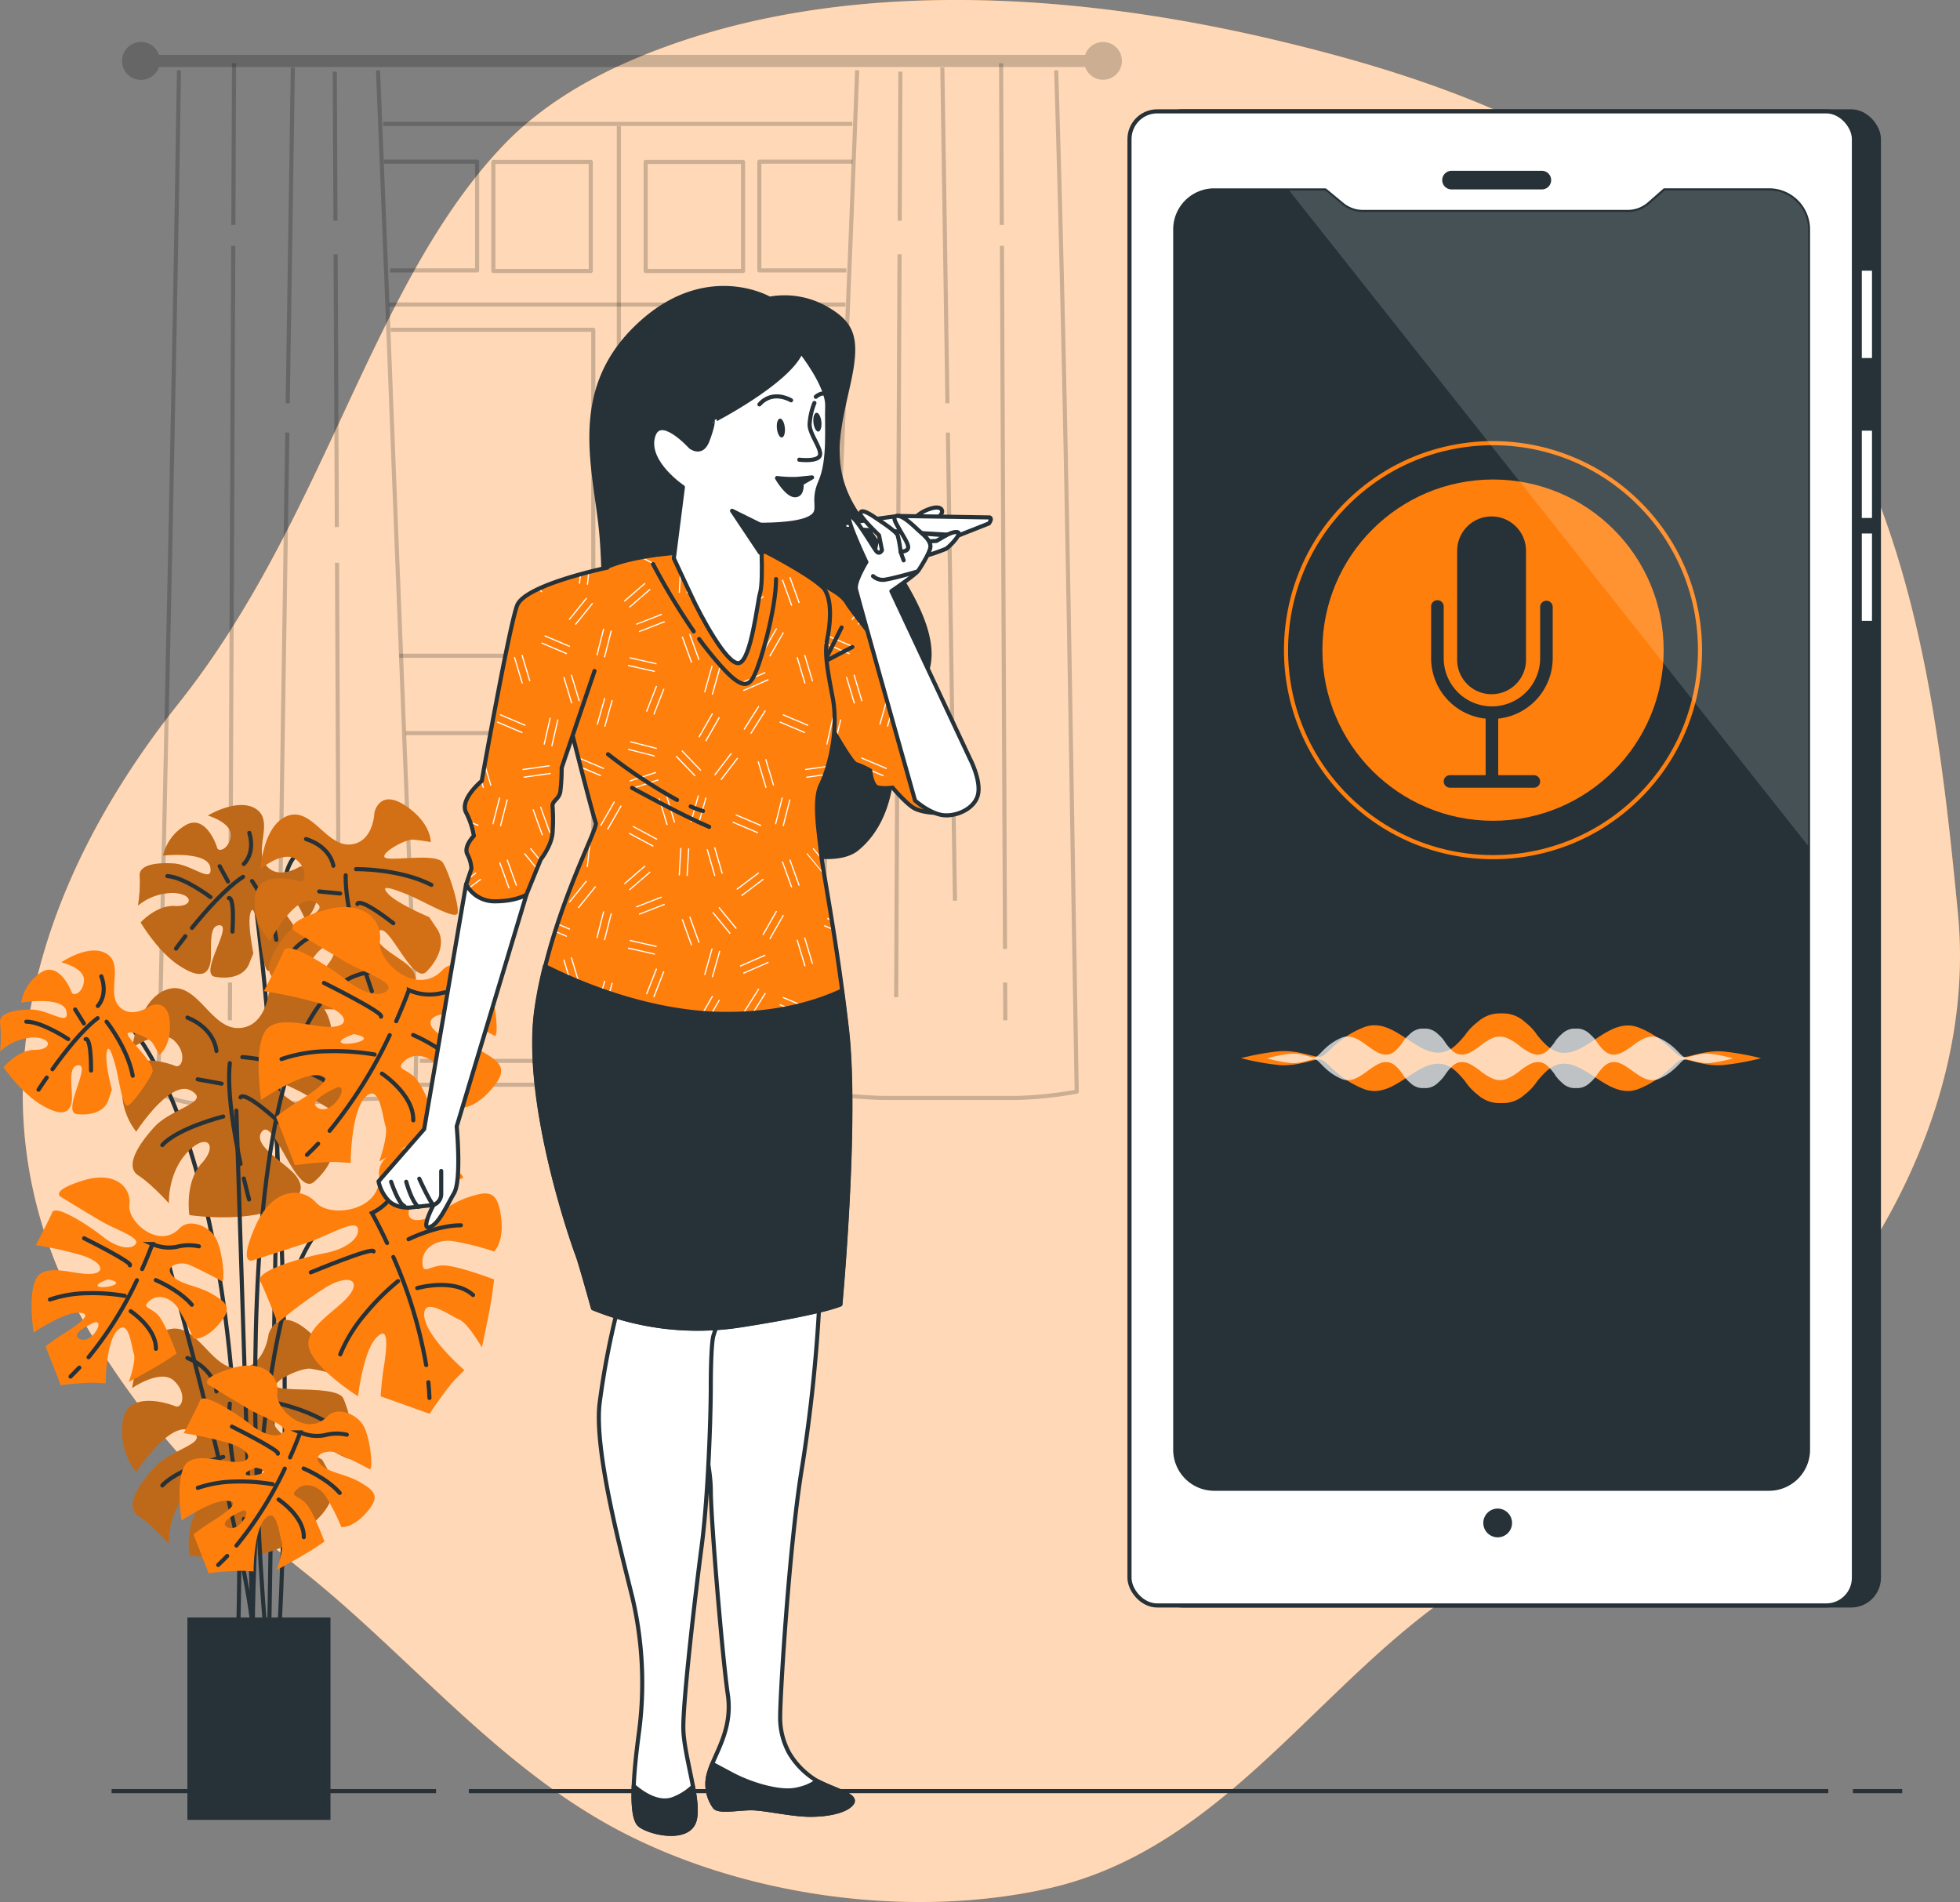 <?xml version="1.0" encoding="UTF-8"?>
<svg xmlns="http://www.w3.org/2000/svg" viewBox="5.83 20.88 477.24 463.12">
  <rect x="5.83" y="20.88" width="477.24" height="463.12" fill="#808080" stroke="none"/>
  <g id="freepik--background-simple--inject-2">
    <path d="M448.78,113.53a149.17,149.17,0,0,0-10.93-15.35c-32.36-39.79-74.67-56.63-123-67.91C264.93,18.62,206.48,15,158.55,36c-11.28,5-22,11.6-30.48,20.6C96,90.51,85,147.3,49.29,192.19S-3.84,293,28.22,346.08c13.57,22.48,30.87,41,51.34,57.3,25.2,20,46.94,47.06,76.07,62.71,30.61,16.44,71.38,22.17,105.26,14.64,38.65-8.59,61.32-42.75,90.82-66,23.26-18.36,51.09-30.38,73.88-49.32,34.92-29,61.4-75.66,57-121.89C478.27,198.64,472.71,152,448.78,113.53Z" style="fill:#FF7F0D"></path>
    <path d="M448.78,113.53a149.17,149.17,0,0,0-10.93-15.35c-32.36-39.79-74.67-56.63-123-67.91C264.93,18.62,206.48,15,158.55,36c-11.28,5-22,11.6-30.48,20.6C96,90.51,85,147.3,49.29,192.19S-3.84,293,28.22,346.08c13.57,22.48,30.87,41,51.34,57.3,25.2,20,46.94,47.06,76.07,62.71,30.61,16.44,71.38,22.17,105.26,14.64,38.65-8.59,61.32-42.75,90.82-66,23.26-18.36,51.09-30.38,73.88-49.32,34.92-29,61.4-75.66,57-121.89C478.27,198.64,472.71,152,448.78,113.53Z" style="fill:#fff;opacity:0.7"></path>
  </g>
  <g id="freepik--Floor--inject-2">
    <line x1="457" y1="457" x2="469" y2="457" style="fill:none;stroke:#263238;stroke-miterlimit:10"></line>
    <line x1="120" y1="457" x2="451" y2="457" style="fill:none;stroke:#263238;stroke-miterlimit:10"></line>
    <line x1="33" y1="457" x2="112" y2="457" style="fill:none;stroke:#263238;stroke-miterlimit:10"></line>
  </g>
  <g id="freepik--Window--inject-2">
    <path d="M274.4,31.1a4.59,4.59,0,0,0-4.35,3.14H44.54a4.62,4.62,0,1,0,0,2.95H270.05a4.6,4.6,0,1,0,4.35-6.09Z" style="opacity:0.2"></path>
    <g style="opacity:0.2">
      <path d="M97.87,38c3.22,78.18,6,157.11,9.39,235l-.33,15.27s-14.45,0-22.06.76-19.4.76-27.77.76-12.93-3.05-12.93-3.05L44.72,273c1.68-77.86,3.51-156.8,4.69-235" style="fill:none;stroke:#000;stroke-linejoin:round"></path>
      <line x1="61.84" y1="260.11" x2="61.8" y2="269.31" style="fill:none;stroke:#000;stroke-linejoin:round"></line>
      <line x1="62.63" y1="80.75" x2="61.88" y2="251.93" style="fill:none;stroke:#000;stroke-linejoin:round"></line>
      <line x1="62.82" y1="36.29" x2="62.65" y2="75.64" style="fill:none;stroke:#000;stroke-linejoin:round"></line>
      <line x1="75.79" y1="126.21" x2="74.06" y2="240.18" style="fill:none;stroke:#000;stroke-linejoin:round"></line>
      <line x1="77.13" y1="37.31" x2="75.89" y2="119.08" style="fill:none;stroke:#000;stroke-linejoin:round"></line>
      <line x1="87.89" y1="157.91" x2="88.37" y2="263.69" style="fill:none;stroke:#000;stroke-linejoin:round"></line>
      <line x1="87.55" y1="82.79" x2="87.85" y2="149.22" style="fill:none;stroke:#000;stroke-linejoin:round"></line>
      <line x1="87.35" y1="38.33" x2="87.51" y2="74.62" style="fill:none;stroke:#000;stroke-linejoin:round"></line>
    </g>
    <g style="opacity:0.2">
      <path d="M214.54,38c-3.09,82.78-7,166.39-10,248.73a138.9,138.9,0,0,0,16.18,1.49H253a93.14,93.14,0,0,0,15-1.54c-1.45-82.29-2.44-165.9-5-248.68" style="fill:none;stroke:#000;stroke-linejoin:round"></path>
      <line x1="250.57" y1="260.11" x2="250.61" y2="269.31" style="fill:none;stroke:#000;stroke-linejoin:round"></line>
      <line x1="249.79" y1="80.75" x2="250.54" y2="251.93" style="fill:none;stroke:#000;stroke-linejoin:round"></line>
      <line x1="249.59" y1="36.29" x2="249.76" y2="75.64" style="fill:none;stroke:#000;stroke-linejoin:round"></line>
      <line x1="236.63" y1="126.21" x2="238.35" y2="240.18" style="fill:none;stroke:#000;stroke-linejoin:round"></line>
      <line x1="235.28" y1="37.31" x2="236.52" y2="119.08" style="fill:none;stroke:#000;stroke-linejoin:round"></line>
      <line x1="224.52" y1="157.91" x2="224.04" y2="263.69" style="fill:none;stroke:#000;stroke-linejoin:round"></line>
      <line x1="224.86" y1="82.79" x2="224.56" y2="149.22" style="fill:none;stroke:#000;stroke-linejoin:round"></line>
      <line x1="225.06" y1="38.33" x2="224.9" y2="74.62" style="fill:none;stroke:#000;stroke-linejoin:round"></line>
    </g>
    <g style="opacity:0.2">
      <polyline points="99.31 60.24 122 60.24 122 86.72 100.82 86.72" style="fill:none;stroke:#000;stroke-linejoin:round"></polyline>
      <rect x="125.96" y="60.3" width="23.72" height="26.56" style="fill:none;stroke:#000;stroke-linejoin:round"></rect>
    </g>
    <g style="opacity:0.2">
      <polyline points="213.41 60.24 190.72 60.24 190.72 86.72 211.9 86.72" style="fill:none;stroke:#000;stroke-linejoin:round"></polyline>
      <rect x="163.04" y="60.3" width="23.72" height="26.56" transform="translate(349.8 147.16) rotate(180)" style="fill:none;stroke:#000;stroke-linejoin:round"></rect>
    </g>
    <polyline points="103.05 180.55 150.29 180.55 150.29 101.17 100.98 101.17" style="fill:none;stroke:#000;stroke-linejoin:round;opacity:0.2"></polyline>
    <polyline points="211.02 100.5 162.75 100.5 162.75 180.55 207.39 180.55" style="fill:none;stroke:#000;stroke-linejoin:round;opacity:0.2"></polyline>
    <polyline points="104.61 199.39 150.29 199.39 150.29 279.19 108.07 279.19" style="fill:none;stroke:#000;stroke-linejoin:round;opacity:0.2"></polyline>
    <polyline points="207.91 198.72 162.75 198.72 162.75 279.93 203.92 279.93" style="fill:none;stroke:#000;stroke-linejoin:round;opacity:0.2"></polyline>
    <line x1="107.86" y1="285" x2="204.55" y2="285" style="fill:none;stroke:#000;stroke-linejoin:round;opacity:0.2"></line>
    <line x1="99.12" y1="51.05" x2="213.36" y2="51.05" style="fill:none;stroke:#000;stroke-linejoin:round;opacity:0.2"></line>
    <line x1="156.51" y1="51.6" x2="156.51" y2="283.9" style="fill:none;stroke:#000;stroke-linejoin:round;opacity:0.2"></line>
    <line x1="100.57" y1="95.03" x2="211.69" y2="95.03" style="fill:none;stroke:#000;stroke-linejoin:round;opacity:0.2"></line>
  </g>
  <g id="freepik--Plant--inject-2">
    <path d="M89.28,228.63s-13.44-7.46-14.43,9.46S71.37,419.3,71.37,419.3" style="fill:none;stroke:#263238;stroke-linecap:round;stroke-miterlimit:10"></path>
    <path d="M67.87,239.58s11,78.7,6,178.22" style="fill:none;stroke:#263238;stroke-linecap:round;stroke-miterlimit:10"></path>
    <path d="M78.64,232s-5.14,3.29-8.07-.48,2-10.67-2.34-13.62-11.78,1.55-11.78,1.55,5.75,1.69,5.56,4.83-2.95,4.32-3.32,3-3.11-8.28-7.77-5.41a11.57,11.57,0,0,0-5.38,7.33S56.4,228,57.05,232.12s-4.45-.72-8.93-1-8.56.39-8.27,3.11a35.05,35.05,0,0,1-.43,7.16,13.36,13.36,0,0,1,8.73-3.08c4.92.29,4.74,3.43.26,3.17s-8.33,4-8.33,4,4.09,7,9.28,10.44,7.06,2.21,7.66-.45-.78-9.49,2.35-9.3S54.18,258,58.18,258.71s7.22-.48,8.28-3.11L67.51,253s-1.39-6.82-.79-9.48,1.35.07,2.06,3.26,1.16,10.86,2.53,10.49,5.74-6,6.77-8.14-5.77-8.88-5.69-10.23,5.32,1.22,6.14,2.61a34.39,34.39,0,0,1,1.61,3.25s3.27-2.06,3.19-8.36S78.64,232,78.64,232Z" style="fill:#FF7F0D"></path>
    <path d="M78.64,232s-5.14,3.29-8.07-.48,2-10.67-2.34-13.62-11.78,1.55-11.78,1.55,5.75,1.69,5.56,4.83-2.95,4.32-3.32,3-3.11-8.28-7.77-5.41a11.57,11.57,0,0,0-5.38,7.33S56.4,228,57.05,232.12s-4.45-.72-8.93-1-8.56.39-8.27,3.11a35.05,35.05,0,0,1-.43,7.16,13.36,13.36,0,0,1,8.73-3.08c4.92.29,4.74,3.43.26,3.17s-8.33,4-8.33,4,4.09,7,9.28,10.44,7.06,2.21,7.66-.45-.78-9.49,2.35-9.3S54.18,258,58.18,258.71s7.22-.48,8.28-3.11L67.51,253s-1.39-6.82-.79-9.48,1.35.07,2.06,3.26,1.16,10.86,2.53,10.49,5.74-6,6.77-8.14-5.77-8.88-5.69-10.23,5.32,1.22,6.14,2.61a34.39,34.39,0,0,1,1.61,3.25s3.27-2.06,3.19-8.36S78.64,232,78.64,232Z" style="fill:#263238;opacity:0.3"></path>
    <path d="M52.58,246.81c3.35-4.15,8.29-9.75,12.43-12.43" style="fill:none;stroke:#263238;stroke-linecap:round;stroke-miterlimit:10"></path>
    <path d="M48.7,251.85s.86-1.19,2.25-3" style="fill:none;stroke:#263238;stroke-linecap:round;stroke-miterlimit:10"></path>
    <path d="M67.2,235.41s5,7,5.9,14.29" style="fill:none;stroke:#263238;stroke-linecap:round;stroke-miterlimit:10"></path>
    <path d="M61.56,239.57s1.4-.81.87,8.15" style="fill:none;stroke:#263238;stroke-linecap:round;stroke-miterlimit:10"></path>
    <path d="M65.2,231.25s2.84-2.53,1.34-7.57" style="fill:none;stroke:#263238;stroke-linecap:round;stroke-miterlimit:10"></path>
    <line x1="61.35" y1="235.52" x2="59.32" y2="231.8" style="fill:none;stroke:#263238;stroke-linecap:round;stroke-miterlimit:10"></line>
    <path d="M57.08,239.31s-6.46-4.88-10.49-5.11" style="fill:none;stroke:#263238;stroke-linecap:round;stroke-miterlimit:10"></path>
    <path d="M97,218.76s-.21,7.39-6,7.75-9.33-9.25-15.24-6.94-6.47,12.85-6.47,12.85,5.61-4.6,8.62-2.28,2.31,5.91.69,5.34-10.4-2.53-10.71,4.1A14,14,0,0,0,71.54,250s6.24-11.66,10.78-9.54-3.75,4-7.07,8.28-5.44,8.84-2.53,10.4a43.2,43.2,0,0,1,6.89,5.31s-.79-6.09,2.86-10.83,6.67-2.41,3.35,1.89-1.67,11.07-1.67,11.07,9.78.67,16.77-2.17,7-5.56,4.78-8-10-5.68-7.71-8.69,8.3,13.26,11.72,9.72,4.45-7.56,2.53-10.41l-1.92-2.85s-7.79-3.25-10-5.68,1-1.29,4.68.17,11.66,6.25,12.22,4.62-2-9.81-3.53-12.33-12.83-.28-14.12-1.27,4.84-4.5,6.8-4.37a41.15,41.15,0,0,1,4.34.6s.17-4.67-6.19-8.89S97,218.76,97,218.76Z" style="fill:#FF7F0D"></path>
    <path d="M97,218.76s-.21,7.39-6,7.75-9.33-9.25-15.24-6.94-6.47,12.85-6.47,12.85,5.61-4.6,8.62-2.28,2.31,5.91.69,5.34-10.4-2.53-10.71,4.1A14,14,0,0,0,71.54,250s6.24-11.66,10.78-9.54-3.75,4-7.07,8.28-5.44,8.84-2.53,10.4a43.2,43.2,0,0,1,6.89,5.31s-.79-6.09,2.86-10.83,6.67-2.41,3.35,1.89-1.67,11.07-1.67,11.07,9.78.67,16.77-2.17,7-5.56,4.78-8-10-5.68-7.71-8.69,8.3,13.26,11.72,9.72,4.45-7.56,2.53-10.41l-1.92-2.85s-7.79-3.25-10-5.68,1-1.29,4.68.17,11.66,6.25,12.22,4.62-2-9.81-3.53-12.33-12.83-.28-14.12-1.27,4.84-4.5,6.8-4.37a41.15,41.15,0,0,1,4.34.6s.17-4.67-6.19-8.89S97,218.76,97,218.76Z" style="fill:#263238;opacity:0.2"></path>
    <path d="M94,254.91C92.12,248.74,89.87,240,90,234" style="fill:none;stroke:#263238;stroke-linecap:round;stroke-miterlimit:10"></path>
    <path d="M96.38,262.24s-.61-1.67-1.45-4.29" style="fill:none;stroke:#263238;stroke-linecap:round;stroke-miterlimit:10"></path>
    <path d="M92.53,232.51s10.44-.19,18.33,3.83" style="fill:none;stroke:#263238;stroke-linecap:round;stroke-miterlimit:10"></path>
    <path d="M92.86,241s.13-2,8.74,4.68" style="fill:none;stroke:#263238;stroke-linecap:round;stroke-miterlimit:10"></path>
    <path d="M87,231.68s-.59-4.58-6.65-6.5" style="fill:none;stroke:#263238;stroke-linecap:round;stroke-miterlimit:10"></path>
    <line x1="88.65" y1="238.44" x2="83.55" y2="237.94" style="fill:none;stroke:#263238;stroke-linecap:round;stroke-miterlimit:10"></line>
    <path d="M89.54,245.3s-9.28,3.14-12.27,7" style="fill:none;stroke:#263238;stroke-linecap:round;stroke-miterlimit:10"></path>
    <path d="M35,268s32.13,26.1,28.86,148.86" style="fill:none;stroke:#263238;stroke-linecap:round;stroke-miterlimit:10"></path>
    <path d="M71.24,262.82s-.94,8.51-7.62,8.38-9.9-11.56-16.93-9.45S38,276,38,276s6.9-4.78,10.16-1.82,2.12,7,.3,6.23-11.77-3.9-12.75,3.72A16.22,16.22,0,0,0,39,296.42s8.3-12.87,13.34-10-4.7,4.23-8.94,8.89-7.12,9.69-3.9,11.76,7.45,6.78,7.45,6.78-.34-7.11,4.32-12.23,7.92-2.16,3.68,2.5-3,12.61-3,12.61,11.22,1.7,19.56-.92,8.64-5.75,6.27-8.76-11-7.5-8.08-10.76S78,312.39,82.31,308.63s5.84-8.3,3.9-11.77l-1.95-3.47s-8.67-4.49-11-7.5,1.27-1.4,5.37.64,12.87,8.3,13.67,6.48-1.43-11.51-2.91-14.56-14.77-1.53-16.17-2.8,6-4.74,8.26-4.4a49.46,49.46,0,0,1,5,1.1s.64-5.38-6.3-10.84S71.24,262.82,71.24,262.82Z" style="fill:#FF7F0D"></path>
    <path d="M71.24,262.82s-.94,8.51-7.62,8.38-9.9-11.56-16.93-9.45S38,276,38,276s6.9-4.78,10.16-1.82,2.12,7,.3,6.23-11.77-3.9-12.75,3.72A16.22,16.22,0,0,0,39,296.42s8.3-12.87,13.34-10-4.7,4.23-8.94,8.89-7.12,9.69-3.9,11.76,7.45,6.78,7.45,6.78-.34-7.11,4.32-12.23,7.92-2.16,3.68,2.5-3,12.61-3,12.61,11.22,1.7,19.56-.92,8.64-5.75,6.27-8.76-11-7.5-8.08-10.76S78,312.39,82.31,308.63s5.84-8.3,3.9-11.77l-1.95-3.47s-8.67-4.49-11-7.5,1.27-1.4,5.37.64,12.87,8.3,13.67,6.48-1.43-11.51-2.91-14.56-14.77-1.53-16.17-2.8,6-4.74,8.26-4.4a49.46,49.46,0,0,1,5,1.1s.64-5.38-6.3-10.84S71.24,262.82,71.24,262.82Z" style="fill:#263238;opacity:0.3"></path>
    <path d="M64.4,304.26c-1.57-7.31-3.34-17.64-2.61-24.51" style="fill:none;stroke:#263238;stroke-linecap:round;stroke-miterlimit:10"></path>
    <path d="M66.48,312.94s-.55-2-1.28-5.1" style="fill:none;stroke:#263238;stroke-linecap:round;stroke-miterlimit:10"></path>
    <path d="M64.84,278.27s12.06.76,20.78,6.14" style="fill:none;stroke:#263238;stroke-linecap:round;stroke-miterlimit:10"></path>
    <path d="M64.41,288.09s.34-2.25,9.65,6.23" style="fill:none;stroke:#263238;stroke-linecap:round;stroke-miterlimit:10"></path>
    <path d="M58.53,276.78s-.25-5.33-7.06-8.13" style="fill:none;stroke:#263238;stroke-linecap:round;stroke-miterlimit:10"></path>
    <line x1="59.8" y1="284.74" x2="53.96" y2="283.68" style="fill:none;stroke:#263238;stroke-linecap:round;stroke-miterlimit:10"></line>
    <path d="M60.18,292.74s-11,2.75-14.82,6.94" style="fill:none;stroke:#263238;stroke-linecap:round;stroke-miterlimit:10"></path>
    <path d="M71.24,345.71s-.94,8.51-7.62,8.38-9.9-11.56-16.93-9.45S38,358.86,38,358.86s6.9-4.78,10.16-1.82,2.12,7,.3,6.23-11.77-3.9-12.75,3.72A16.22,16.22,0,0,0,39,379.31s8.3-12.87,13.34-10-4.7,4.23-8.94,8.89-7.12,9.69-3.9,11.76,7.45,6.78,7.45,6.78-.34-7.11,4.32-12.23,7.92-2.16,3.68,2.5-3,12.61-3,12.61,11.22,1.7,19.56-.92S80.15,393,77.78,390s-11-7.5-8.08-10.76S78,395.28,82.31,391.52s5.84-8.3,3.9-11.77l-1.95-3.47s-8.67-4.49-11-7.5,1.27-1.4,5.37.64,12.87,8.3,13.67,6.48-1.43-11.51-2.91-14.56-14.77-1.53-16.17-2.8,6-4.74,8.26-4.4a49.46,49.46,0,0,1,5,1.1s.64-5.37-6.3-10.84S71.24,345.71,71.24,345.71Z" style="fill:#FF7F0D"></path>
    <path d="M71.24,345.71s-.94,8.51-7.62,8.38-9.9-11.56-16.93-9.45S38,358.86,38,358.86s6.9-4.78,10.16-1.82,2.12,7,.3,6.23-11.77-3.9-12.75,3.72A16.22,16.22,0,0,0,39,379.31s8.3-12.87,13.34-10-4.7,4.23-8.94,8.89-7.12,9.69-3.9,11.76,7.45,6.78,7.45,6.78-.34-7.11,4.32-12.23,7.92-2.16,3.68,2.5-3,12.61-3,12.61,11.22,1.7,19.56-.92S80.15,393,77.78,390s-11-7.5-8.08-10.76S78,395.28,82.31,391.52s5.84-8.3,3.9-11.77l-1.95-3.47s-8.67-4.49-11-7.5,1.27-1.4,5.37.64,12.87,8.3,13.67,6.48-1.43-11.51-2.91-14.56-14.77-1.53-16.17-2.8,6-4.74,8.26-4.4a49.46,49.46,0,0,1,5,1.1s.64-5.37-6.3-10.84S71.24,345.71,71.24,345.71Z" style="fill:#263238;opacity:0.3"></path>
    <path d="M64.4,387.15c-1.57-7.31-3.34-17.64-2.61-24.51" style="fill:none;stroke:#263238;stroke-linecap:round;stroke-miterlimit:10"></path>
    <path d="M66.48,395.83s-.55-2-1.28-5.1" style="fill:none;stroke:#263238;stroke-linecap:round;stroke-miterlimit:10"></path>
    <path d="M64.84,361.16s12.06.77,20.78,6.15" style="fill:none;stroke:#263238;stroke-linecap:round;stroke-miterlimit:10"></path>
    <path d="M64.41,371s.34-2.24,9.65,6.23" style="fill:none;stroke:#263238;stroke-linecap:round;stroke-miterlimit:10"></path>
    <path d="M58.53,359.67s-.25-5.33-7.06-8.13" style="fill:none;stroke:#263238;stroke-linecap:round;stroke-miterlimit:10"></path>
    <line x1="59.8" y1="367.63" x2="53.96" y2="366.57" style="fill:none;stroke:#263238;stroke-linecap:round;stroke-miterlimit:10"></line>
    <path d="M60.18,375.63s-11,2.75-14.82,6.94" style="fill:none;stroke:#263238;stroke-linecap:round;stroke-miterlimit:10"></path>
    <path d="M46.49,327.16s18.9,68.75,20.89,90.15l-4-126" style="fill:none;stroke:#263238;stroke-linecap:round;stroke-miterlimit:10"></path>
    <path d="M92.27,316.71c-24.89-4.48-24.89,100.6-24.89,100.6" style="fill:none;stroke:#263238;stroke-linecap:round;stroke-miterlimit:10"></path>
    <path d="M70.37,416.81S55.94,257.5,97.74,257.5" style="fill:none;stroke:#263238;stroke-linecap:round;stroke-miterlimit:10"></path>
    <path d="M82.78,313.69c-3.39-3.82-10.62-3.82-14.86,5.95s-.43,8.07-.43,8.07,8.07-2.55,13.17-4.25,11.9-5.94,12.32-3.39-3.4,5.09-8.07,5.94-17,4.25-15.72,6.8S73.44,343,73.44,343a108.46,108.46,0,0,1,11.47-8.5c5.52-3.4,8.92-2.12,6,1.7s-11.47,8.07-9.77,13.17S93,360.85,93,360.85s1.27-10.62,4.25-14,3,.42,2.12,6.37a69.22,69.22,0,0,0-.85,7.65l11.9,4.25s4.25-6.37,6.37-8.5l2.12-2.12s-9.34-8.07-9.77-13.17,6.38,0,8.5.85,5.52,6.79,5.52,6.79,2.13-9.77,2.55-13.17l.43-3.39S117.2,329,113.8,329s-5.1,2.55-5.1-.85,3.4-5.52,7.22-5.1a65.87,65.87,0,0,1,10.2,2.55s2.55-2.13,1.7-8.5-3-6.37-8.08-4.67-8.49,5.52-12.32,5.52-1.69-4.67.85-5.95,8.93-3.82,10.2-4.24-6.8-6.38-11-7.23-9.74,2.15-9.34,6.38C98.93,315.82,86.18,317.52,82.78,313.69Z" style="fill:#FF7F0D"></path>
    <path d="M110.13,357.44c.13,1.27.22,2.56.27,3.83" style="fill:none;stroke:#263238;stroke-linecap:round;stroke-miterlimit:10"></path>
    <path d="M101.6,326.94a112.55,112.55,0,0,1,8,26.32" style="fill:none;stroke:#263238;stroke-linecap:round;stroke-miterlimit:10"></path>
    <path d="M100.07,323.53c-2.11-4.53-3.69-7.29-3.69-7.29a12.57,12.57,0,0,0,5.52-5.1,14.18,14.18,0,0,1,4.25-5.09" style="fill:none;stroke:#263238;stroke-linecap:round;stroke-miterlimit:10"></path>
    <path d="M81.51,330.69s15.29-6.38,15.29-5.1" style="fill:none;stroke:#263238;stroke-linecap:round;stroke-miterlimit:10"></path>
    <path d="M105.3,322.62s6.8-3.4,12.75-3.4" style="fill:none;stroke:#263238;stroke-linecap:round;stroke-miterlimit:10"></path>
    <path d="M102.75,332.81a58.76,58.76,0,0,0-8.07,8.07,36.63,36.63,0,0,0-6,9.77" style="fill:none;stroke:#263238;stroke-linecap:round;stroke-miterlimit:10"></path>
    <path d="M107.42,334.51s8.93-2.55,13.6,1.7" style="fill:none;stroke:#263238;stroke-linecap:round;stroke-miterlimit:10"></path>
    <path d="M123.58,277.11c-4.62-2.74-9.74-2.8-12.24-5.69s2.41-4.34,5-3.25,8.73,4.23,9.89,4.91.35-9.31-1.79-13.07-8-6-10.94-2.88c-6.18,6.49-15.82-2-15.16-7.1s-4.07-10.52-14.24-7.33-6.37,5-6.37,5,7.22,4.42,11.84,7.16,12.29,5.08,10.64,7.07-6.07.78-9.78-2.2-14.35-10-15.44-7.41-4.91,9.89-4.91,9.89a108.57,108.57,0,0,1,13.94,3.09c6.18,2,7.45,5.35,2.61,5.61s-13.61-3.37-16.35,1.25-.86,16.51-.86,16.51,8.85-6,13.37-6,1.63,2.53-3.42,5.79a66.75,66.75,0,0,0-6.33,4.37l4.59,11.76s7.6-1,10.59-.75l3,.21s0-12.35,3.54-16,4.18,4.81,4.93,7-1.52,8.63-1.52,8.63,8.77-4.81,11.62-6.71l2.84-1.91s-3.28-9-5.51-11.53-5.26-2.18-2.7-4.41,6.4-1.05,8.59,2.11a67.24,67.24,0,0,1,4.76,9.37s3.27.54,7.53-4.28S128.21,279.84,123.58,277.11Zm-40.2,13.6c-3.4-1.7,4.67-5.1,4.67-5.1C91,285.18,86.78,292.41,83.38,290.71Zm5.72-15.86c-1.45-.73,2.9-2.18,2.9-2.18C98.28,273.88,90.55,275.57,89.1,274.85Z" style="fill:#FF7F0D"></path>
    <path d="M83.29,299.36c-.88.93-1.79,1.84-2.72,2.72" style="fill:none;stroke:#263238;stroke-linecap:round;stroke-miterlimit:10"></path>
    <path d="M100.72,272.92a112.39,112.39,0,0,1-14.63,23.3" style="fill:none;stroke:#263238;stroke-linecap:round;stroke-miterlimit:10"></path>
    <path d="M102.3,269.53c2-4.55,3.08-7.56,3.08-7.56a12.6,12.6,0,0,0,7.47.83,14.1,14.1,0,0,1,6.63-.14" style="fill:none;stroke:#263238;stroke-linecap:round;stroke-miterlimit:10"></path>
    <path d="M84.72,260.21s14.84,7.37,13.88,8.21" style="fill:none;stroke:#263238;stroke-linecap:round;stroke-miterlimit:10"></path>
    <path d="M106.42,272.88s7,2.91,10.92,7.4" style="fill:none;stroke:#263238;stroke-linecap:round;stroke-miterlimit:10"></path>
    <path d="M97.05,277.64a59.53,59.53,0,0,0-11.39-.8,36.52,36.52,0,0,0-11.28,1.91" style="fill:none;stroke:#263238;stroke-linecap:round;stroke-miterlimit:10"></path>
    <path d="M98.83,282.29s7.77,5.06,7.63,11.38" style="fill:none;stroke:#263238;stroke-linecap:round;stroke-miterlimit:10"></path>
    <path d="M57.57,336c-3.72-2.2-7.84-2.25-9.85-4.57s1.94-3.5,4.06-2.62,7,3.4,8,4,.29-7.49-1.44-10.52-6.45-4.79-8.8-2.32c-5,5.23-12.73-1.62-12.2-5.71s-3.28-8.47-11.46-5.89-5.13,4-5.13,4,5.81,3.56,9.53,5.76,9.89,4.09,8.56,5.69-4.89.63-7.87-1.76-11.54-8.09-12.42-6-4,8-4,8a86,86,0,0,1,11.22,2.49c5,1.56,6,4.3,2.1,4.51s-10.95-2.71-13.15,1-.7,13.28-.7,13.28,7.13-4.83,10.76-4.82,1.31,2-2.75,4.66a58.6,58.6,0,0,0-5.1,3.51l3.7,9.47a68.11,68.11,0,0,1,8.52-.61l2.41.17s0-9.93,2.85-12.88,3.36,3.87,4,5.61-1.22,6.94-1.22,6.94,7.06-3.86,9.35-5.4l2.29-1.53s-2.64-7.22-4.43-9.28-4.24-1.75-2.18-3.55,5.15-.85,6.91,1.7a53.36,53.36,0,0,1,3.83,7.54s2.64.43,6.06-3.45S61.29,338.17,57.57,336ZM25.22,346.92c-2.74-1.37,3.76-4.11,3.76-4.11C31.37,342.47,28,348.28,25.22,346.92Zm4.6-12.77c-1.16-.58,2.33-1.75,2.33-1.75C37.21,333.38,31,334.74,29.82,334.15Z" style="fill:#FF7F0D"></path>
    <path d="M25.14,353.88Q24.08,355,23,356.07" style="fill:none;stroke:#263238;stroke-linecap:round;stroke-miterlimit:10"></path>
    <path d="M39.17,332.6A90.15,90.15,0,0,1,27.4,351.35" style="fill:none;stroke:#263238;stroke-linecap:round;stroke-miterlimit:10"></path>
    <path d="M40.44,329.88c1.64-3.67,2.48-6.09,2.48-6.09a10.1,10.1,0,0,0,6,.67,11.42,11.42,0,0,1,5.34-.11" style="fill:none;stroke:#263238;stroke-linecap:round;stroke-miterlimit:10"></path>
    <path d="M26.3,322.38s11.94,5.93,11.17,6.6" style="fill:none;stroke:#263238;stroke-linecap:round;stroke-miterlimit:10"></path>
    <path d="M43.76,332.57s5.65,2.34,8.78,6" style="fill:none;stroke:#263238;stroke-linecap:round;stroke-miterlimit:10"></path>
    <path d="M36.21,336.4a47.44,47.44,0,0,0-9.16-.64A29.47,29.47,0,0,0,18,337.3" style="fill:none;stroke:#263238;stroke-linecap:round;stroke-miterlimit:10"></path>
    <path d="M37.65,340.14s6.25,4.08,6.14,9.16" style="fill:none;stroke:#263238;stroke-linecap:round;stroke-miterlimit:10"></path>
    <path d="M93.58,381.83c-3.72-2.2-7.84-2.25-9.85-4.57s1.94-3.5,4.06-2.62,7,3.4,8,3.95.28-7.49-1.44-10.52-6.45-4.79-8.8-2.32c-5,5.23-12.73-1.62-12.2-5.7s-3.28-8.47-11.46-5.9-5.13,4-5.13,4,5.81,3.56,9.53,5.76,9.89,4.09,8.56,5.69-4.89.63-7.87-1.76-11.54-8.09-12.42-6-4,8-4,8a87.85,87.85,0,0,1,11.22,2.49c5,1.56,6,4.3,2.1,4.51s-11-2.71-13.15,1-.7,13.28-.7,13.28,7.13-4.83,10.76-4.81,1.31,2-2.75,4.65a56.25,56.25,0,0,0-5.1,3.52l3.7,9.47a68.11,68.11,0,0,1,8.52-.61l2.41.17s0-9.94,2.85-12.89,3.36,3.87,4,5.61-1.22,6.94-1.22,6.94,7.06-3.86,9.35-5.39l2.29-1.54S82.17,389,80.37,387s-4.23-1.75-2.17-3.55,5.15-.84,6.91,1.7a53.36,53.36,0,0,1,3.83,7.54s2.64.43,6.06-3.45S97.3,384,93.58,381.83ZM61.23,392.78c-2.74-1.37,3.76-4.11,3.76-4.11C67.38,388.33,64,394.14,61.23,392.78ZM65.83,380c-1.16-.58,2.33-1.75,2.33-1.75C73.22,379.24,67,380.6,65.83,380Z" style="fill:#FF7F0D"></path>
    <path d="M61.15,399.74q-1.07,1.13-2.19,2.19" style="fill:none;stroke:#263238;stroke-linecap:round;stroke-miterlimit:10"></path>
    <path d="M75.18,378.47a90.36,90.36,0,0,1-11.77,18.74" style="fill:none;stroke:#263238;stroke-linecap:round;stroke-miterlimit:10"></path>
    <path d="M76.45,375.74c1.64-3.67,2.48-6.09,2.48-6.09a10.1,10.1,0,0,0,6,.67,11.42,11.42,0,0,1,5.34-.11" style="fill:none;stroke:#263238;stroke-linecap:round;stroke-miterlimit:10"></path>
    <path d="M62.31,368.24s11.94,5.93,11.17,6.6" style="fill:none;stroke:#263238;stroke-linecap:round;stroke-miterlimit:10"></path>
    <path d="M79.76,378.44s5.66,2.33,8.79,5.95" style="fill:none;stroke:#263238;stroke-linecap:round;stroke-miterlimit:10"></path>
    <path d="M72.22,382.27a46.89,46.89,0,0,0-9.16-.65A29.47,29.47,0,0,0,54,383.16" style="fill:none;stroke:#263238;stroke-linecap:round;stroke-miterlimit:10"></path>
    <path d="M73.66,386s6.25,4.08,6.14,9.16" style="fill:none;stroke:#263238;stroke-linecap:round;stroke-miterlimit:10"></path>
    <path d="M42.39,265.82s-4.67,3.4-7.64,0,1.27-10.19-3-12.74-11,2.12-11,2.12,5.52,1.27,5.52,4.25-2.55,4.25-3,3-3.4-7.64-7.65-4.67A10.91,10.91,0,0,0,11,265s10.19-1.7,11,2.13-4.25-.43-8.49-.43-8.08.85-7.65,3.4a33.89,33.89,0,0,1,0,6.8,12.63,12.63,0,0,1,8.07-3.4c4.67,0,4.67,3,.43,3s-7.65,4.25-7.65,4.25S11,287.06,16.05,290s6.8,1.7,7.23-.85S22,280.26,25,280.26s-4.25,11.48-.43,11.9,6.8-.85,7.65-3.4l.85-2.55s-1.7-6.37-1.28-8.92,1.28,0,2.13,3,1.7,10.2,3,9.78,5.1-6,6-8.08-6-8.07-6-9.34,5.1.85,6,2.12a33.49,33.49,0,0,1,1.7,3s3-2.13,2.55-8.08S42.39,265.82,42.39,265.82Z" style="fill:#FF7F0D"></path>
    <path d="M18.6,281.23c2.93-4.1,7.29-9.68,11-12.44" style="fill:none;stroke:#263238;stroke-linecap:round;stroke-miterlimit:10"></path>
    <path d="M15.21,286.21s.74-1.18,2-2.95" style="fill:none;stroke:#263238;stroke-linecap:round;stroke-miterlimit:10"></path>
    <path d="M31.77,269.64s5.1,6.38,6.38,13.17" style="fill:none;stroke:#263238;stroke-linecap:round;stroke-miterlimit:10"></path>
    <path d="M26.68,273.89S28,273,28,281.54" style="fill:none;stroke:#263238;stroke-linecap:round;stroke-miterlimit:10"></path>
    <path d="M29.65,265.82s2.55-2.55.85-7.22" style="fill:none;stroke:#263238;stroke-linecap:round;stroke-miterlimit:10"></path>
    <line x1="26.25" y1="270.07" x2="24.13" y2="266.67" style="fill:none;stroke:#263238;stroke-linecap:round;stroke-miterlimit:10"></line>
    <path d="M22.43,273.89s-6.38-4.25-10.2-4.25" style="fill:none;stroke:#263238;stroke-linecap:round;stroke-miterlimit:10"></path>
    <rect x="52.46" y="415.73" width="32.84" height="47.27" style="fill:#263238;stroke:#263238;stroke-linecap:round;stroke-miterlimit:10;stroke-width:2px"></rect>
  </g>
  <g id="freepik--Character--inject-2">
    <path d="M193.2,93.61s-15.68-9.17-32.32,6.88-9.91,35.05-8.59,50.77-1,26.25,8.82,33.16,22.75,26.87,24.76,34.59,22.12,13.83,28.59,8.59S223.82,213,223,202.12s5.92-7.62,8.75-18.58-9.41-26.17-17-37.28-4.86-20.53-2.36-31.77,1.22-14.76-5.58-18.63A20.49,20.49,0,0,0,193.2,93.61Z" style="fill:#263238;stroke:#263238;stroke-linecap:round;stroke-linejoin:round"></path>
    <path d="M205.35,337.85a381.38,381.38,0,0,1-4.15,39.83c-3.18,18.8-5.41,55.76-5.41,61.18a17.85,17.85,0,0,0,2.23,8.92,19.6,19.6,0,0,0,6.69,6.69c4.14,2.23,9.88,3.51,8.6,5.42s-5.73,2.87-10.19,2.87-11.16-1.59-14.34-1.59-8,.95-8.93-.32a9.49,9.49,0,0,1-1.27-8.61c1.27-4.46,5.74-10.19,4.46-18.8s-4.14-42.69-4.14-49.71-3.51-17.84-3.51-27.08V339.12Z" style="fill:#fff;stroke:#263238;stroke-linecap:round;stroke-linejoin:round"></path>
    <path d="M213.31,459.89c1.28-1.91-4.46-3.19-8.6-5.42,0,0-1.59,1.6-5.42,2.23s-10.51-1.27-15.29-3.82l-4.74-2.53a18.22,18.22,0,0,0-.68,1.89,9.49,9.49,0,0,0,1.27,8.61c1,1.27,5.74.32,8.93.32s9.87,1.59,14.34,1.59S212,461.8,213.31,459.89Z" style="fill:#263238;stroke:#263238;stroke-linecap:round;stroke-linejoin:round"></path>
    <path d="M156.59,338.17a195.84,195.84,0,0,0-4.78,24.53c-1.27,11.48,5.1,35.37,8,47.16A91.35,91.35,0,0,1,161.37,443c-1.27,9.56-2.23,20.4.32,22.31s11.15,3.82,13.07-.64-2.55-16.25-2.55-23.26,2.86-31.86,4.46-44,2.23-31.87,2.23-38.88.32-11.47.64-12.43,1.91-6.05,1.91-6.05Z" style="fill:#fff;stroke:#263238;stroke-linecap:round;stroke-linejoin:round"></path>
    <path d="M174.76,464.67c.81-1.91.46-5.16-.2-8.8a14.23,14.23,0,0,1-4.9,3.07c-3.52,1.24-7.3-1.28-9.52-3.2-.19,4.76.15,8.52,1.55,9.57C164.24,467.22,172.84,469.13,174.76,464.67Z" style="fill:#263238;stroke:#263238;stroke-linecap:round;stroke-linejoin:round"></path>
    <path d="M204.39,162.59s6.05,2.23,7.65,5.1,24.21,30.59,28,37,0,12.1-2.55,13.38-7,.64-8.92-.32-5.42-5.1-5.42-5.1a11.35,11.35,0,0,1-3.5,0c-1.6-.32-1.92-4.14-1.92-4.14a19,19,0,0,0-3.5-1.59c-1.28-.32-8.29-13.07-8.29-13.07Z" style="fill:#FF7F0D"></path>
    <path d="M231.94,194.08l.27.11.09-.23a2.56,2.56,0,0,1-.2-.26Z" style="fill:#fff"></path>
    <polygon points="235.3 215.25 235.02 215.34 235.93 218.36 236.23 218.36 235.3 215.25" style="fill:#fff"></polygon>
    <path d="M237.13,214.7l-.28.09.94,3.1.25-.16Z" style="fill:#fff"></path>
    <path d="M239.39,204.9l-.21.2,2,2.14a5,5,0,0,0-.23-.65Z" style="fill:#fff"></path>
    <polygon points="234.07 205.11 234.14 204.84 230.52 203.92 230.52 204.21 234.07 205.11" style="fill:#fff"></polygon>
    <polygon points="234.61 202.98 230.52 201.94 230.52 202.24 234.54 203.26 234.61 202.98" style="fill:#fff"></polygon>
    <polygon points="230.52 212.08 230.52 212.38 235.01 210.9 234.92 210.63 230.52 212.08" style="fill:#fff"></polygon>
    <polygon points="230.52 210.37 234.41 209.09 234.32 208.81 230.52 210.07 230.52 210.37" style="fill:#fff"></polygon>
    <path d="M236.23,218.36h-.3l.06.19.28-.07Z" style="fill:#fff"></path>
    <polygon points="227.58 203.47 230.52 204.21 230.52 203.92 227.65 203.19 227.58 203.47" style="fill:#fff"></polygon>
    <polygon points="228.13 201.33 228.06 201.61 230.52 202.24 230.52 201.94 228.13 201.33" style="fill:#fff"></polygon>
    <polygon points="228.56 212.72 228.65 213 230.52 212.38 230.52 212.08 228.56 212.72" style="fill:#fff"></polygon>
    <polygon points="227.96 210.91 228.05 211.18 230.52 210.37 230.52 210.07 227.96 210.91" style="fill:#fff"></polygon>
    <path d="M206.46,165.12l.23-.19L205,162.82l-.55-.22Z" style="fill:#fff"></path>
    <rect x="218.49" y="203.37" width="0.29" height="6.69" transform="translate(-57.05 327.25) rotate(-67.01)" style="fill:#fff"></rect>
    <path d="M214.84,207.07a24.2,24.2,0,0,1,2.93,1.41.5.5,0,0,1,0,.11l3.13,1.32.11-.26L214.86,207Z" style="fill:#fff"></path>
    <rect x="217.64" y="193.92" width="6.69" height="0.29" transform="translate(-26.03 353.69) rotate(-74.16)" style="fill:#fff"></rect>
    <rect x="219.48" y="194.44" width="6.69" height="0.29" transform="translate(-25.2 355.83) rotate(-74.16)" style="fill:#fff"></rect>
    <polygon points="211.81 185.78 213.73 192.19 214.01 192.1 212.08 185.69 211.81 185.78" style="fill:#fff"></polygon>
    <polygon points="213.64 185.22 215.56 191.63 215.84 191.55 213.91 185.14 213.64 185.22" style="fill:#fff"></polygon>
    <path d="M220.14,180.49l.4-1.6-.22-.29-.46,1.81Z" style="fill:#fff"></path>
    <path d="M221.71,180.89l.28.07,0-.17-.22-.29Z" style="fill:#fff"></path>
    <rect x="209.45" y="175.4" width="0.29" height="6.69" transform="translate(-36.79 301.93) rotate(-67.02)" style="fill:#fff"></rect>
    <rect x="210.2" y="173.64" width="0.29" height="6.69" transform="translate(-34.73 301.5) rotate(-67.01)" style="fill:#fff"></rect>
    <path d="M208.78,195.67l-.28-.07-.44,1.91.21.37Z" style="fill:#fff"></path>
    <path d="M209.47,199.93l.21.36,1-4.19-.28-.07Z" style="fill:#fff"></path>
    <path d="M214.86,173l.57-.71-.18-.23-.62.76Z" style="fill:#fff"></path>
    <path d="M213.37,171.84l.87-1.07-.18-.24-.91,1.13Z" style="fill:#fff"></path>
    <path d="M204.39,162.59s6.05,2.23,7.65,5.1,24.21,30.59,28,37,0,12.1-2.55,13.38-7,.64-8.92-.32-5.42-5.1-5.42-5.1a11.35,11.35,0,0,1-3.5,0c-1.6-.32-1.92-4.14-1.92-4.14a19,19,0,0,0-3.5-1.59c-1.28-.32-8.29-13.07-8.29-13.07Z" style="fill:none;stroke:#263238;stroke-linecap:round;stroke-linejoin:round"></path>
    <polyline points="210.74 173.67 206.58 181.99 213.37 178.42" style="fill:none;stroke:#263238;stroke-linecap:round;stroke-linejoin:round"></polyline>
    <path d="M150.65,160.56s-13.71,1.39-12.75,8.09,12.32,51.3,13,52.58-10.84,22-14.34,44.92,9.24,58.64,9.88,60.23,3.82,13.06,3.82,13.06a67.64,67.64,0,0,0,36,4.15c20.39-3.19,24.21-5.1,24.21-5.1s4.15-44.61,1.6-66.92-6.06-39.51-6.38-43.33-1.91-12.43,0-16.26,4.47-13.06,2.87-21.34-1.91-11.16-1.27-14.34,1.27-8.93-.64-11.79-14.31-9.24-14.31-9.24S161.16,153.23,150.65,160.56Z" style="fill:#FF7F0D"></path>
    <polygon points="163.12 194.08 163.38 194.19 165.83 187.96 165.56 187.85 163.12 194.08" style="fill:#fff"></polygon>
    <polygon points="167.34 188.55 164.9 194.78 165.16 194.89 167.61 188.66 167.34 188.55" style="fill:#fff"></polygon>
    <polygon points="204.75 218.36 204.6 217.92 204.33 218.02 204.45 218.36 204.75 218.36 204.75 218.36" style="fill:#fff"></polygon>
    <polygon points="196.45 215.11 196.17 215.04 195.33 218.36 195.62 218.36 196.45 215.11" style="fill:#fff"></polygon>
    <polygon points="197.6 218.36 198.3 215.58 198.03 215.51 197.3 218.36 197.6 218.36" style="fill:#fff"></polygon>
    <polygon points="176.03 214.6 175.75 214.52 174.67 218.36 174.97 218.36 176.03 214.6" style="fill:#fff"></polygon>
    <polygon points="177.87 215.12 177.59 215.04 176.66 218.36 176.95 218.36 177.87 215.12" style="fill:#fff"></polygon>
    <polygon points="166.19 215.34 167.1 218.36 167.4 218.36 166.47 215.25 166.19 215.34" style="fill:#fff"></polygon>
    <polygon points="168.3 214.71 168.03 214.79 169.1 218.36 169.4 218.36 168.3 214.71" style="fill:#fff"></polygon>
    <rect x="174.31" y="197.34" width="6.69" height="0.29" transform="translate(-82.02 253.43) rotate(-60.18)" style="fill:#fff"></rect>
    <rect x="175.97" y="198.29" width="6.69" height="0.29" transform="translate(-82 255.39) rotate(-60.19)" style="fill:#fff"></rect>
    <path d="M206.69,164.93l-1.61-2c-.3-.25-.63-.5-1-.76l2.37,2.9Z" style="fill:#fff"></path>
    <rect x="197.33" y="161.85" width="0.29" height="6.69" transform="translate(-44.36 76.87) rotate(-19.85)" style="fill:#fff"></rect>
    <rect x="199.13" y="161.2" width="0.29" height="6.69" transform="translate(-44.01 77.39) rotate(-19.84)" style="fill:#fff"></rect>
    <rect x="191.57" y="177.62" width="6.69" height="0.29" transform="translate(-56.22 258.53) rotate(-60.19)" style="fill:#fff"></rect>
    <rect x="189.92" y="176.67" width="6.69" height="0.29" transform="translate(-56.24 256.59) rotate(-60.19)" style="fill:#fff"></rect>
    <rect x="181.37" y="173.43" width="0.29" height="6.69" transform="translate(-70.91 154.92) rotate(-39.29)" style="fill:#fff"></rect>
    <rect x="182.85" y="172.22" width="0.29" height="6.69" transform="translate(-69.81 155.57) rotate(-39.29)" style="fill:#fff"></rect>
    <rect x="172.95" y="175.71" width="0.29" height="6.69" transform="translate(-50.52 69.42) rotate(-19.85)" style="fill:#fff"></rect>
    <rect x="174.75" y="175.06" width="0.29" height="6.69" transform="translate(-50.17 69.94) rotate(-19.84)" style="fill:#fff"></rect>
    <path d="M206.46,177.57l.57.24,0-.3-.49-.2Z" style="fill:#fff"></path>
    <path d="M207.21,175.81l.13.05a2.5,2.5,0,0,0,0-.29l-.07,0Z" style="fill:#fff"></path>
    <polygon points="192.5 212.66 190.57 206.25 190.3 206.33 192.22 212.74 192.5 212.66" style="fill:#fff"></polygon>
    <polygon points="194.33 212.1 192.4 205.69 192.13 205.78 194.06 212.19 194.33 212.1" style="fill:#fff"></polygon>
    <path d="M201.9,208.39l5.41-.76.09-.3-5.54.78Z" style="fill:#fff"></path>
    <path d="M202.16,210.28l4.49-.63c0-.1.07-.2.11-.3l-4.64.65Z" style="fill:#fff"></path>
    <polygon points="208.78 195.67 208.5 195.6 207.01 202.13 207.29 202.19 208.78 195.67" style="fill:#fff"></polygon>
    <polygon points="190.7 192.91 190.46 192.76 186.88 198.41 187.13 198.57 190.7 192.91" style="fill:#fff"></polygon>
    <polygon points="192.32 193.94 192.08 193.78 188.5 199.44 188.74 199.59 192.32 193.94" style="fill:#fff"></polygon>
    <rect x="185.76" y="185.81" width="6.69" height="0.29" transform="translate(-58.57 91.1) rotate(-23.56)" style="fill:#fff"></rect>
    <rect x="186.53" y="187.56" width="6.69" height="0.29" transform="translate(-59.21 91.58) rotate(-23.57)" style="fill:#fff"></rect>
    <rect x="176.82" y="186.61" width="6.69" height="0.29" transform="translate(-48.56 309.32) rotate(-74.21)" style="fill:#fff"></rect>
    <rect x="174.98" y="186.09" width="6.69" height="0.29" transform="translate(-49.4 307.18) rotate(-74.22)" style="fill:#fff"></rect>
    <polygon points="201.61 180.37 203.53 186.78 203.81 186.7 201.88 180.29 201.61 180.37" style="fill:#fff"></polygon>
    <polygon points="199.78 180.92 201.7 187.33 201.98 187.25 200.05 180.84 199.78 180.92" style="fill:#fff"></polygon>
    <rect x="184.55" y="166.47" width="6.69" height="0.29" transform="translate(-62.45 146.88) rotate(-37.06)" style="fill:#fff"></rect>
    <rect x="185.7" y="167.99" width="6.69" height="0.29" transform="translate(-63.14 147.88) rotate(-37.06)" style="fill:#fff"></rect>
    <rect x="180.63" y="158.21" width="0.29" height="6.69" transform="translate(-37.76 56.56) rotate(-16.12)" style="fill:#fff"></rect>
    <rect x="178.8" y="158.74" width="0.29" height="6.69" transform="translate(-37.97 56.05) rotate(-16.12)" style="fill:#fff"></rect>
    <rect x="168.09" y="161.73" width="6.69" height="0.29" transform="translate(-0.25 323.49) rotate(-86.63)" style="fill:#fff"></rect>
    <rect x="170" y="161.85" width="6.69" height="0.29" transform="translate(1.49 325.56) rotate(-86.65)" style="fill:#fff"></rect>
    <rect x="178.54" y="206.8" width="6.69" height="0.29" transform="translate(-93 225.49) rotate(-52.55)" style="fill:#fff"></rect>
    <rect x="180.06" y="207.96" width="6.69" height="0.29" transform="translate(-93.34 227.07) rotate(-52.53)" style="fill:#fff"></rect>
    <rect x="174.01" y="202.74" width="0.29" height="6.69" transform="translate(-94.19 177.95) rotate(-43.82)" style="fill:#fff"></rect>
    <rect x="172.63" y="204.07" width="0.29" height="6.69" transform="translate(-95.5 177.43) rotate(-43.83)" style="fill:#fff"></rect>
    <rect x="198.62" y="194.61" width="0.29" height="6.69" transform="translate(-61.1 303.63) rotate(-67.01)" style="fill:#fff"></rect>
    <rect x="199.37" y="192.85" width="0.29" height="6.69" transform="translate(-59.02 303.24) rotate(-67.01)" style="fill:#fff"></rect>
    <path d="M161.81,156.6l3,1.64L165,158l-2.72-1.47Z" style="fill:#fff"></path>
    <path d="M165.76,156.56l.13-.26-.5-.27-.48.07Z" style="fill:#fff"></path>
    <polygon points="164.23 164.47 164.04 164.25 161.69 166.28 161.69 166.66 164.23 164.47" style="fill:#fff"></polygon>
    <polygon points="161.69 163.76 161.69 164.13 162.98 163.02 162.79 162.81 161.69 163.76" style="fill:#fff"></polygon>
    <polygon points="161.69 174.42 161.69 174.73 167.72 172.37 167.61 172.1 161.69 174.42" style="fill:#fff"></polygon>
    <polygon points="161.69 172.37 161.69 172.67 167.02 170.59 166.92 170.32 161.69 172.37" style="fill:#fff"></polygon>
    <polygon points="165.31 184.23 161.69 183.42 161.69 183.71 165.25 184.51 165.31 184.23" style="fill:#fff"></polygon>
    <polygon points="161.69 181.75 165.67 182.65 165.73 182.37 161.69 181.46 161.69 181.75" style="fill:#fff"></polygon>
    <polygon points="165.24 205.11 165.31 204.84 161.69 203.92 161.69 204.21 165.24 205.11" style="fill:#fff"></polygon>
    <polygon points="165.71 203.26 165.78 202.98 161.69 201.94 161.69 202.24 165.71 203.26" style="fill:#fff"></polygon>
    <polygon points="166.18 210.9 166.09 210.63 161.69 212.08 161.69 212.38 166.18 210.9" style="fill:#fff"></polygon>
    <polygon points="165.58 209.09 165.49 208.81 161.69 210.07 161.69 210.37 165.58 209.09" style="fill:#fff"></polygon>
    <polygon points="165.56 256.68 163.12 262.91 163.38 263.01 165.83 256.79 165.56 256.68" style="fill:#fff"></polygon>
    <rect x="162.91" y="260.4" width="6.69" height="0.29" transform="translate(-137.05 319.98) rotate(-68.55)" style="fill:#fff"></rect>
    <rect x="187.9" y="217.23" width="0.29" height="6.69" transform="translate(-88.45 307.54) rotate(-67.01)" style="fill:#fff"></rect>
    <rect x="187.15" y="218.99" width="0.29" height="6.69" transform="translate(-90.53 307.93) rotate(-67.01)" style="fill:#fff"></rect>
    <polygon points="210.57 284.5 210.35 284.69 212.4 287.19 212.77 287.19 210.57 284.5" style="fill:#fff"></polygon>
    <path d="M212.05,283.3l-.22.18,1,1.2c0-.16,0-.31,0-.47Z" style="fill:#fff"></path>
    <polygon points="204.6 286.75 204.33 286.85 204.45 287.19 204.75 287.19 204.6 286.75" style="fill:#fff"></polygon>
    <polygon points="206.13 286.2 206.48 287.19 206.79 287.19 206.4 286.1 206.13 286.2" style="fill:#fff"></polygon>
    <polygon points="196.45 283.93 196.17 283.86 195.33 287.19 195.62 287.19 196.45 283.93" style="fill:#fff"></polygon>
    <polygon points="198.03 284.33 197.3 287.19 197.6 287.19 198.3 284.4 198.03 284.33" style="fill:#fff"></polygon>
    <polygon points="176.03 283.43 175.75 283.35 174.67 287.19 174.97 287.19 176.03 283.43" style="fill:#fff"></polygon>
    <polygon points="177.87 283.95 177.59 283.87 176.66 287.19 176.95 287.19 177.87 283.95" style="fill:#fff"></polygon>
    <polygon points="166.19 284.16 167.1 287.19 167.4 287.19 166.47 284.08 166.19 284.16" style="fill:#fff"></polygon>
    <polygon points="168.03 283.61 169.1 287.19 169.4 287.19 168.3 283.53 168.03 283.61" style="fill:#fff"></polygon>
    <polygon points="176.12 269.29 179.45 263.48 179.2 263.34 175.87 269.14 176.12 269.29" style="fill:#fff"></polygon>
    <polygon points="181.11 264.43 180.86 264.29 177.53 270.1 177.78 270.24 181.11 264.43" style="fill:#fff"></polygon>
    <path d="M203.71,227.55l2.21,2.71c0-.19,0-.37-.08-.55l-1.91-2.34Z" style="fill:#fff"></path>
    <path d="M202.22,228.76l4.24,5.18,0,0c0-.15,0-.31-.08-.46l-4-4.87Z" style="fill:#fff"></path>
    <rect x="197.33" y="230.68" width="0.29" height="6.69" transform="matrix(0.94, -0.34, 0.34, 0.94, -67.73, 80.96)" style="fill:#fff"></rect>
    <rect x="199.13" y="230.03" width="0.29" height="6.69" transform="translate(-67.37 81.47) rotate(-19.84)" style="fill:#fff"></rect>
    <rect x="191.57" y="246.45" width="6.69" height="0.29" transform="translate(-115.94 293.14) rotate(-60.19)" style="fill:#fff"></rect>
    <rect x="189.92" y="245.5" width="6.69" height="0.29" transform="translate(-115.96 291.19) rotate(-60.19)" style="fill:#fff"></rect>
    <rect x="181.37" y="242.26" width="0.29" height="6.69" transform="translate(-114.5 170.48) rotate(-39.29)" style="fill:#fff"></rect>
    <rect x="182.85" y="241.05" width="0.29" height="6.69" transform="translate(-113.4 171.13) rotate(-39.29)" style="fill:#fff"></rect>
    <rect x="172.95" y="244.54" width="0.29" height="6.69" transform="translate(-73.89 73.51) rotate(-19.85)" style="fill:#fff"></rect>
    <rect x="174.75" y="243.89" width="0.29" height="6.69" transform="translate(-73.52 74.03) rotate(-19.84)" style="fill:#fff"></rect>
    <path d="M206.57,246.13l-.11.27,2.26.95-.06-.33Z" style="fill:#fff"></path>
    <path d="M207.21,244.64l1.15.49c0-.12,0-.23-.05-.34l-1-.42Z" style="fill:#fff"></path>
    <polygon points="192.5 281.48 190.57 275.07 190.3 275.16 192.22 281.56 192.5 281.48" style="fill:#fff"></polygon>
    <polygon points="194.33 280.93 192.4 274.52 192.13 274.61 194.06 281.01 194.33 280.93" style="fill:#fff"></polygon>
    <rect x="201.84" y="276.47" width="6.69" height="0.29" transform="translate(-36.68 31.43) rotate(-8.04)" style="fill:#fff"></rect>
    <polygon points="208.79 278.18 208.75 277.9 202.12 278.83 202.16 279.11 208.79 278.18" style="fill:#fff"></polygon>
    <polygon points="207.29 271.02 208.78 264.5 208.5 264.43 207.01 270.95 207.29 271.02" style="fill:#fff"></polygon>
    <polygon points="209.15 271.44 210.64 264.92 210.37 264.86 208.87 271.38 209.15 271.44" style="fill:#fff"></polygon>
    <polygon points="190.7 261.74 190.46 261.59 186.88 267.24 187.13 267.39 190.7 261.74" style="fill:#fff"></polygon>
    <polygon points="192.32 262.76 192.08 262.61 188.5 268.26 188.74 268.42 192.32 262.76" style="fill:#fff"></polygon>
    <rect x="185.76" y="254.64" width="6.69" height="0.29" transform="translate(-86.07 96.82) rotate(-23.56)" style="fill:#fff"></rect>
    <rect x="186.53" y="256.39" width="6.69" height="0.29" transform="translate(-86.71 97.27) rotate(-23.56)" style="fill:#fff"></rect>
    <rect x="176.82" y="255.44" width="6.69" height="0.29" transform="translate(-114.79 359.43) rotate(-74.21)" style="fill:#fff"></rect>
    <rect x="174.98" y="254.92" width="6.69" height="0.29" transform="translate(-115.63 357.28) rotate(-74.22)" style="fill:#fff"></rect>
    <polygon points="201.61 249.2 203.53 255.61 203.81 255.53 201.88 249.12 201.61 249.2" style="fill:#fff"></polygon>
    <polygon points="201.98 256.08 200.05 249.67 199.78 249.75 201.7 256.16 201.98 256.08" style="fill:#fff"></polygon>
    <rect x="184.55" y="235.29" width="6.69" height="0.29" transform="translate(-103.89 160.62) rotate(-37.03)" style="fill:#fff"></rect>
    <rect x="185.7" y="236.82" width="6.69" height="0.29" transform="translate(-104.62 161.78) rotate(-37.06)" style="fill:#fff"></rect>
    <rect x="180.63" y="227.04" width="0.29" height="6.69" transform="translate(-56.87 59.27) rotate(-16.12)" style="fill:#fff"></rect>
    <rect x="178.8" y="227.57" width="0.29" height="6.69" transform="translate(-57.07 58.76) rotate(-16.12)" style="fill:#fff"></rect>
    <rect x="168.09" y="230.56" width="6.69" height="0.29" transform="translate(-68.91 388.35) rotate(-86.65)" style="fill:#fff"></rect>
    <rect x="170" y="230.67" width="6.69" height="0.29" transform="translate(-67.28 390.27) rotate(-86.63)" style="fill:#fff"></rect>
    <polygon points="179.97 278.51 184.03 273.2 183.8 273.02 179.74 278.34 179.97 278.51" style="fill:#fff"></polygon>
    <polygon points="185.55 274.36 185.32 274.19 181.25 279.5 181.48 279.68 185.55 274.36" style="fill:#fff"></polygon>
    <polygon points="176.36 277.43 176.57 277.23 171.94 272.4 171.73 272.6 176.36 277.43" style="fill:#fff"></polygon>
    <polygon points="170.35 273.93 174.98 278.75 175.19 278.56 170.56 273.73 170.35 273.93" style="fill:#fff"></polygon>
    <rect x="198.62" y="263.44" width="0.29" height="6.69" transform="translate(-124.46 345.58) rotate(-67.01)" style="fill:#fff"></rect>
    <rect x="199.37" y="261.68" width="0.29" height="6.69" transform="translate(-122.38 345.19) rotate(-67.01)" style="fill:#fff"></rect>
    <polygon points="164.85 227.07 164.99 226.81 161.69 225.04 161.69 225.37 164.85 227.07" style="fill:#fff"></polygon>
    <polygon points="165.89 225.13 161.69 222.87 161.69 223.19 165.76 225.38 165.89 225.13" style="fill:#fff"></polygon>
    <polygon points="164.23 233.3 164.04 233.08 161.69 235.11 161.69 235.49 164.23 233.3" style="fill:#fff"></polygon>
    <polygon points="162.98 231.85 162.79 231.63 161.69 232.58 161.69 232.96 162.98 231.85" style="fill:#fff"></polygon>
    <polygon points="167.61 240.93 161.69 243.25 161.69 243.55 167.72 241.19 167.61 240.93" style="fill:#fff"></polygon>
    <polygon points="161.69 241.19 161.69 241.5 167.02 239.41 166.92 239.15 161.69 241.19" style="fill:#fff"></polygon>
    <polygon points="165.25 253.34 165.31 253.06 161.69 252.24 161.69 252.54 165.25 253.34" style="fill:#fff"></polygon>
    <polygon points="161.69 250.58 165.67 251.48 165.73 251.2 161.69 250.28 161.69 250.58" style="fill:#fff"></polygon>
    <polygon points="165.24 273.94 165.31 273.66 161.69 272.74 161.69 273.04 165.24 273.94" style="fill:#fff"></polygon>
    <polygon points="161.69 271.07 165.71 272.09 165.78 271.81 161.69 270.77 161.69 271.07" style="fill:#fff"></polygon>
    <polygon points="166.18 279.73 166.09 279.46 161.69 280.91 161.69 281.21 166.18 279.73" style="fill:#fff"></polygon>
    <polygon points="165.58 277.91 165.49 277.64 161.69 278.89 161.69 279.2 165.58 277.91" style="fill:#fff"></polygon>
    <path d="M204.75,218.36h-.3l.34.93C204.77,219,204.76,218.67,204.75,218.36Z" style="fill:#fff"></path>
    <polygon points="194.8 221.59 195.62 218.36 195.33 218.36 194.53 221.52 194.8 221.59" style="fill:#fff"></polygon>
    <polygon points="196.38 221.99 196.66 222.06 197.6 218.36 197.3 218.36 196.38 221.99" style="fill:#fff"></polygon>
    <polygon points="174.21 221.04 174.97 218.36 174.67 218.36 173.93 220.96 174.21 221.04" style="fill:#fff"></polygon>
    <polygon points="176.95 218.36 176.66 218.36 175.77 221.48 176.05 221.56 176.95 218.36" style="fill:#fff"></polygon>
    <polygon points="168.12 221.75 168.4 221.66 167.4 218.36 167.1 218.36 168.12 221.75" style="fill:#fff"></polygon>
    <polygon points="170.23 221.11 169.4 218.36 169.1 218.36 169.95 221.19 170.23 221.11" style="fill:#fff"></polygon>
    <polygon points="163.12 331.74 163.38 331.84 165.83 325.61 165.56 325.51 163.12 331.74" style="fill:#fff"></polygon>
    <rect x="162.91" y="329.23" width="6.69" height="0.29" transform="translate(-201.11 363.63) rotate(-68.55)" style="fill:#fff"></rect>
    <rect x="187.9" y="286.05" width="0.29" height="6.69" transform="translate(-151.81 349.49) rotate(-67.01)" style="fill:#fff"></rect>
    <polygon points="184.16 289.99 190.32 292.6 190.43 292.33 184.27 289.72 184.16 289.99" style="fill:#fff"></polygon>
    <polygon points="179.45 332.31 179.2 332.17 175.87 337.97 176.12 338.11 179.45 332.31" style="fill:#fff"></polygon>
    <polygon points="181.11 333.26 180.86 333.12 177.53 338.92 177.78 339.06 181.11 333.26" style="fill:#fff"></polygon>
    <polygon points="208.16 301.38 203.93 296.2 203.71 296.38 207.94 301.56 208.16 301.38" style="fill:#fff"></polygon>
    <polygon points="206.69 302.59 202.45 297.41 202.22 297.59 206.46 302.77 206.69 302.59" style="fill:#fff"></polygon>
    <rect x="197.33" y="299.5" width="0.29" height="6.69" transform="translate(-91.1 85.05) rotate(-19.85)" style="fill:#fff"></rect>
    <rect x="199.13" y="298.86" width="0.29" height="6.69" transform="translate(-90.73 85.56) rotate(-19.84)" style="fill:#fff"></rect>
    <polygon points="196.71 312.59 196.46 312.45 193.13 318.25 193.38 318.4 196.71 312.59" style="fill:#fff"></polygon>
    <polygon points="194.8 311.5 191.47 317.3 191.72 317.44 195.05 311.64 194.8 311.5" style="fill:#fff"></polygon>
    <polygon points="183.74 316.93 179.5 311.75 179.28 311.93 183.52 317.11 183.74 316.93" style="fill:#fff"></polygon>
    <polygon points="185.22 315.72 180.99 310.54 180.76 310.72 185 315.9 185.22 315.72" style="fill:#fff"></polygon>
    <rect x="172.95" y="313.37" width="0.29" height="6.69" transform="translate(-97.26 77.6) rotate(-19.85)" style="fill:#fff"></rect>
    <rect x="174.75" y="312.72" width="0.29" height="6.69" transform="translate(-96.88 78.11) rotate(-19.84)" style="fill:#fff"></rect>
    <path d="M212,317.26l-5.42-2.3-.11.26,5.51,2.34C212,317.46,212,317.36,212,317.26Z" style="fill:#fff"></path>
    <path d="M212.1,315.23l-4.78-2-.11.26,4.87,2.07C212.09,315.43,212.09,315.33,212.1,315.23Z" style="fill:#fff"></path>
    <path d="M208.5,333.26l-1.44,6.3.31-.08,1.41-6.16Z" style="fill:#fff"></path>
    <path d="M210.36,333.69l-1.2,5.27.32-.11,1.16-5.1Z" style="fill:#fff"></path>
    <polygon points="186.88 336.07 187.13 336.22 190.7 330.57 190.46 330.41 186.88 336.07" style="fill:#fff"></polygon>
    <polygon points="192.32 331.59 192.08 331.44 188.5 337.09 188.74 337.24 192.32 331.59" style="fill:#fff"></polygon>
    <rect x="185.76" y="323.47" width="6.69" height="0.29" transform="translate(-113.65 102.65) rotate(-23.58)" style="fill:#fff"></rect>
    <rect x="186.53" y="325.22" width="6.69" height="0.29" transform="translate(-114.25 103.06) rotate(-23.57)" style="fill:#fff"></rect>
    <rect x="176.82" y="324.27" width="6.69" height="0.29" transform="translate(-181.02 409.54) rotate(-74.22)" style="fill:#fff"></rect>
    <rect x="174.98" y="323.75" width="6.69" height="0.29" transform="translate(-181.86 407.39) rotate(-74.22)" style="fill:#fff"></rect>
    <polygon points="203.81 324.35 201.88 317.95 201.61 318.03 203.53 324.44 203.81 324.35" style="fill:#fff"></polygon>
    <polygon points="199.78 318.58 201.7 324.99 201.98 324.9 200.05 318.5 199.78 318.58" style="fill:#fff"></polygon>
    <polygon points="190.65 302.37 190.48 302.14 185.13 306.17 185.31 306.39 190.65 302.37" style="fill:#fff"></polygon>
    <polygon points="186.46 307.92 191.8 303.89 191.63 303.66 186.28 307.69 186.46 307.92" style="fill:#fff"></polygon>
    <polygon points="181.84 302.38 179.99 295.96 179.71 296.04 181.57 302.46 181.84 302.38" style="fill:#fff"></polygon>
    <polygon points="180.01 302.92 178.15 296.49 177.87 296.57 179.73 303 180.01 302.92" style="fill:#fff"></polygon>
    <rect x="168.09" y="299.39" width="6.69" height="0.29" transform="translate(-137.54 453.3) rotate(-86.67)" style="fill:#fff"></rect>
    <rect x="170" y="299.5" width="6.69" height="0.29" transform="translate(-135.85 455.31) rotate(-86.67)" style="fill:#fff"></rect>
    <path d="M183.8,341.85l-1.71,2.25.38,0,1.56-2Z" style="fill:#fff"></path>
    <path d="M185.32,343l-.6.79.41-.06.42-.55Z" style="fill:#fff"></path>
    <path d="M171.94,341.23l-.21.2,2.82,2.94H175Z" style="fill:#fff"></path>
    <path d="M170.56,342.55l-.21.2,1.46,1.52.42,0Z" style="fill:#fff"></path>
    <rect x="198.62" y="332.27" width="0.29" height="6.69" transform="translate(-187.82 387.53) rotate(-67.01)" style="fill:#fff"></rect>
    <rect x="199.37" y="330.51" width="0.29" height="6.69" transform="translate(-185.74 387.14) rotate(-67.01)" style="fill:#fff"></rect>
    <polygon points="164.85 295.89 164.99 295.64 161.69 293.87 161.69 294.19 164.85 295.89" style="fill:#fff"></polygon>
    <polygon points="165.89 293.96 161.69 291.7 161.69 292.02 165.76 294.21 165.89 293.96" style="fill:#fff"></polygon>
    <polygon points="161.69 304.32 164.23 302.13 164.04 301.91 161.69 303.94 161.69 304.32" style="fill:#fff"></polygon>
    <polygon points="162.98 300.68 162.79 300.46 161.69 301.41 161.69 301.79 162.98 300.68" style="fill:#fff"></polygon>
    <polygon points="167.61 309.75 161.69 312.07 161.69 312.38 167.72 310.02 167.61 309.75" style="fill:#fff"></polygon>
    <polygon points="167.02 308.24 166.92 307.98 161.69 310.02 161.69 310.33 167.02 308.24" style="fill:#fff"></polygon>
    <polygon points="165.25 322.17 165.31 321.89 161.69 321.07 161.69 321.37 165.25 322.17" style="fill:#fff"></polygon>
    <polygon points="161.69 319.41 165.67 320.3 165.73 320.02 161.69 319.11 161.69 319.41" style="fill:#fff"></polygon>
    <polygon points="165.24 342.77 165.31 342.49 161.69 341.57 161.69 341.87 165.24 342.77" style="fill:#fff"></polygon>
    <polygon points="165.78 340.64 161.69 339.6 161.69 339.89 165.71 340.92 165.78 340.64" style="fill:#fff"></polygon>
    <path d="M212.85,287.29l-.08-.1h-.37l.46.56C212.86,287.6,212.85,287.44,212.85,287.29Z" style="fill:#fff"></path>
    <polygon points="206.87 293.04 204.75 287.19 204.45 287.19 206.6 293.14 206.87 293.04" style="fill:#fff"></polygon>
    <polygon points="208.4 292.49 208.67 292.39 206.79 287.19 206.48 287.19 208.4 292.49" style="fill:#fff"></polygon>
    <polygon points="195.62 287.19 195.33 287.19 194.53 290.35 194.8 290.42 195.62 287.19" style="fill:#fff"></polygon>
    <polygon points="196.38 290.82 196.66 290.89 197.6 287.19 197.3 287.19 196.38 290.82" style="fill:#fff"></polygon>
    <polygon points="174.21 289.87 174.97 287.19 174.67 287.19 173.93 289.79 174.21 289.87" style="fill:#fff"></polygon>
    <polygon points="176.95 287.19 176.66 287.19 175.77 290.31 176.05 290.39 176.95 287.19" style="fill:#fff"></polygon>
    <polygon points="168.12 290.57 168.4 290.49 167.4 287.19 167.1 287.19 168.12 290.57" style="fill:#fff"></polygon>
    <polygon points="169.95 290.02 170.23 289.94 169.4 287.19 169.1 287.19 169.95 290.02" style="fill:#fff"></polygon>
    <polygon points="161.69 166.28 158.98 168.63 159.17 168.84 161.69 166.66 161.69 166.28" style="fill:#fff"></polygon>
    <polygon points="157.73 167.18 157.92 167.4 161.69 164.13 161.69 163.76 157.73 167.18" style="fill:#fff"></polygon>
    <polygon points="161.38 174.54 161.49 174.81 161.69 174.73 161.69 174.42 161.38 174.54" style="fill:#fff"></polygon>
    <polygon points="160.69 172.76 160.79 173.03 161.69 172.67 161.69 172.37 160.69 172.76" style="fill:#fff"></polygon>
    <polygon points="158.78 182.76 158.72 183.04 161.69 183.71 161.69 183.42 158.78 182.76" style="fill:#fff"></polygon>
    <polygon points="159.21 180.9 159.14 181.18 161.69 181.75 161.69 181.46 159.21 180.9" style="fill:#fff"></polygon>
    <polygon points="161.69 203.92 158.83 203.19 158.75 203.47 161.69 204.21 161.69 203.92" style="fill:#fff"></polygon>
    <polygon points="161.69 202.24 161.69 201.94 159.3 201.33 159.23 201.61 161.69 202.24" style="fill:#fff"></polygon>
    <polygon points="161.69 212.38 161.69 212.08 159.74 212.72 159.82 213 161.69 212.38" style="fill:#fff"></polygon>
    <polygon points="161.69 210.37 161.69 210.07 159.14 210.91 159.22 211.18 161.69 210.37" style="fill:#fff"></polygon>
    <polygon points="153.96 218.36 154.29 218.36 155.55 216.16 155.3 216.02 153.96 218.36" style="fill:#fff"></polygon>
    <polygon points="156.16 218.36 156.49 218.36 157.21 217.11 156.96 216.97 156.16 218.36" style="fill:#fff"></polygon>
    <rect x="149.66" y="203.37" width="0.29" height="6.69" transform="translate(-99 263.89) rotate(-67.01)" style="fill:#fff"></rect>
    <path d="M147.26,207.87l4.82,2,.11-.26-5-2.13Z" style="fill:#fff"></path>
    <rect x="148.81" y="193.92" width="6.69" height="0.29" transform="translate(-76.06 287.49) rotate(-74.16)" style="fill:#fff"></rect>
    <rect x="150.65" y="194.44" width="6.69" height="0.29" transform="translate(-75.24 289.62) rotate(-74.16)" style="fill:#fff"></rect>
    <polygon points="142.98 185.78 144.91 192.19 145.18 192.1 143.25 185.69 142.98 185.78" style="fill:#fff"></polygon>
    <polygon points="147.01 191.55 145.09 185.14 144.81 185.22 146.74 191.63 147.01 191.55" style="fill:#fff"></polygon>
    <polygon points="151.03 180.41 151.31 180.49 152.96 174 152.68 173.93 151.03 180.41" style="fill:#fff"></polygon>
    <rect x="150.5" y="177.54" width="6.69" height="0.29" transform="translate(-56.37 282.79) rotate(-75.68)" style="fill:#fff"></rect>
    <path d="M143.91,179.92l-4-1.68c0,.11.05.22.08.34l3.77,1.6Z" style="fill:#fff"></path>
    <path d="M139.49,176.28l5,2.14.11-.26-5.24-2.23C139.43,176.05,139.46,176.16,139.49,176.28Z" style="fill:#fff"></path>
    <rect x="144.68" y="170.21" width="6.69" height="0.29" transform="translate(-77.51 178.46) rotate(-51.07)" style="fill:#fff"></rect>
    <rect x="143.19" y="169" width="6.69" height="0.29" transform="translate(-77.12 176.92) rotate(-51.09)" style="fill:#fff"></rect>
    <path d="M149,163.25l.28-2.49-.3.05-.27,2.41Z" style="fill:#fff"></path>
    <path d="M147.06,163l.21-1.9-.29.06-.21,1.8Z" style="fill:#fff"></path>
    <polygon points="158.96 223.9 161.69 225.37 161.69 225.04 159.09 223.64 158.96 223.9" style="fill:#fff"></polygon>
    <polygon points="160 221.96 159.87 222.21 161.69 223.19 161.69 222.87 160 221.96" style="fill:#fff"></polygon>
    <polygon points="161.69 235.11 158.98 237.46 159.17 237.67 161.69 235.49 161.69 235.11" style="fill:#fff"></polygon>
    <polygon points="157.92 236.22 161.69 232.96 161.69 232.58 157.73 236.01 157.92 236.22" style="fill:#fff"></polygon>
    <polygon points="161.38 243.37 161.49 243.63 161.69 243.55 161.69 243.25 161.38 243.37" style="fill:#fff"></polygon>
    <polygon points="160.69 241.59 160.79 241.85 161.69 241.5 161.69 241.19 160.69 241.59" style="fill:#fff"></polygon>
    <polygon points="161.69 252.24 158.78 251.59 158.72 251.87 161.69 252.54 161.69 252.24" style="fill:#fff"></polygon>
    <polygon points="159.21 249.72 159.14 250 161.69 250.58 161.69 250.28 159.21 249.72" style="fill:#fff"></polygon>
    <polygon points="161.69 272.74 158.83 272.01 158.75 272.29 161.69 273.04 161.69 272.74" style="fill:#fff"></polygon>
    <polygon points="159.3 270.16 159.23 270.44 161.69 271.07 161.69 270.77 159.3 270.16" style="fill:#fff"></polygon>
    <polygon points="161.69 281.21 161.69 280.91 159.74 281.55 159.82 281.82 161.69 281.21" style="fill:#fff"></polygon>
    <polygon points="161.69 279.2 161.69 278.89 159.14 279.74 159.22 280.01 161.69 279.2" style="fill:#fff"></polygon>
    <polygon points="155.55 284.99 155.3 284.85 153.96 287.19 154.29 287.19 155.55 284.99" style="fill:#fff"></polygon>
    <polygon points="157.21 285.94 156.96 285.8 156.16 287.19 156.49 287.19 157.21 285.94" style="fill:#fff"></polygon>
    <polygon points="141.52 284.69 143.57 287.19 143.94 287.19 141.75 284.5 141.52 284.69" style="fill:#fff"></polygon>
    <polygon points="143 283.48 146.04 287.19 146.41 287.19 143.22 283.3 143 283.48" style="fill:#fff"></polygon>
    <polygon points="137.3 286.2 137.66 287.19 137.96 287.19 137.57 286.1 137.3 286.2" style="fill:#fff"></polygon>
    <rect x="149.66" y="272.19" width="0.29" height="6.69" transform="translate(-162.36 305.84) rotate(-67.01)" style="fill:#fff"></rect>
    <rect x="148.91" y="273.95" width="0.29" height="6.69" transform="translate(-164.43 306.22) rotate(-67.01)" style="fill:#fff"></rect>
    <rect x="148.81" y="262.75" width="6.69" height="0.29" transform="translate(-142.21 337.8) rotate(-74.21)" style="fill:#fff"></rect>
    <rect x="150.65" y="263.27" width="6.69" height="0.29" transform="translate(-141.45 339.66) rotate(-74.16)" style="fill:#fff"></rect>
    <polygon points="145.18 260.93 143.25 254.52 142.98 254.6 144.91 261.01 145.18 260.93" style="fill:#fff"></polygon>
    <polygon points="147.01 260.38 145.09 253.97 144.81 254.05 146.74 260.46 147.01 260.38" style="fill:#fff"></polygon>
    <rect x="148.65" y="245.89" width="6.69" height="0.29" transform="translate(-123.99 332.47) rotate(-75.68)" style="fill:#fff"></rect>
    <rect x="150.5" y="246.36" width="6.69" height="0.29" transform="translate(-123.02 334.71) rotate(-75.7)" style="fill:#fff"></rect>
    <path d="M143.91,248.75,141,247.51a2.76,2.76,0,0,1-.08.27l2.89,1.23Z" style="fill:#fff"></path>
    <path d="M144.65,247l-3.08-1.3-.09.27,3.06,1.3Z" style="fill:#fff"></path>
    <path d="M139.66,276l-3.72.53v.28l3.76-.52Z" style="fill:#fff"></path>
    <path d="M139.92,277.9l-3.92.55a2.62,2.62,0,0,0,0,.28l4-.55Z" style="fill:#fff"></path>
    <polygon points="139.67 264.43 138.18 270.95 138.46 271.02 139.95 264.5 139.67 264.43" style="fill:#fff"></polygon>
    <polygon points="140.32 271.44 141.82 264.92 141.54 264.86 140.04 271.38 140.32 271.44" style="fill:#fff"></polygon>
    <rect x="144.68" y="239.03" width="6.69" height="0.29" transform="matrix(0.63, -0.78, 0.78, 0.63, -131.06, 204.1)" style="fill:#fff"></rect>
    <rect x="143.19" y="237.83" width="6.69" height="0.29" transform="translate(-130.65 202.3) rotate(-51.04)" style="fill:#fff"></rect>
    <path d="M148.67,232l.29,0,.75-6.65-.26,0,0,.07Z" style="fill:#fff"></path>
    <path d="M147.18,230.78l-.4,1v.09l.29,0Z" style="fill:#fff"></path>
    <polygon points="151.97 221.82 152.22 221.97 154.29 218.36 153.96 218.36 151.97 221.82" style="fill:#fff"></polygon>
    <polygon points="153.63 222.78 153.88 222.92 156.49 218.36 156.16 218.36 153.63 222.78" style="fill:#fff"></polygon>
    <polygon points="158.96 292.72 161.69 294.19 161.69 293.87 159.09 292.47 158.96 292.72" style="fill:#fff"></polygon>
    <polygon points="160 290.79 159.87 291.04 161.69 292.02 161.69 291.7 160 290.79" style="fill:#fff"></polygon>
    <polygon points="158.98 306.28 159.17 306.5 161.69 304.32 161.69 303.94 158.98 306.28" style="fill:#fff"></polygon>
    <polygon points="161.69 301.79 161.69 301.41 157.73 304.83 157.92 305.05 161.69 301.79" style="fill:#fff"></polygon>
    <polygon points="161.38 312.19 161.49 312.46 161.69 312.38 161.69 312.07 161.38 312.19" style="fill:#fff"></polygon>
    <polygon points="161.69 310.02 160.69 310.42 160.79 310.68 161.69 310.33 161.69 310.02" style="fill:#fff"></polygon>
    <polygon points="161.69 321.07 158.78 320.42 158.72 320.69 161.69 321.37 161.69 321.07" style="fill:#fff"></polygon>
    <polygon points="159.21 318.55 159.14 318.83 161.69 319.41 161.69 319.11 159.21 318.55" style="fill:#fff"></polygon>
    <polygon points="161.69 341.57 158.83 340.84 158.75 341.12 161.69 341.87 161.69 341.57" style="fill:#fff"></polygon>
    <polygon points="159.3 338.99 159.23 339.27 161.69 339.89 161.69 339.6 159.3 338.99" style="fill:#fff"></polygon>
    <path d="M139.21,301.23c0,.07,0,.14,0,.21l.08-.06Z" style="fill:#fff"></path>
    <rect x="148.81" y="331.58" width="6.69" height="0.29" transform="translate(-208.49 387.58) rotate(-74.16)" style="fill:#fff"></rect>
    <rect x="150.65" y="332.1" width="6.69" height="0.29" transform="translate(-207.68 389.58) rotate(-74.14)" style="fill:#fff"></rect>
    <rect x="148.65" y="314.72" width="6.69" height="0.29" transform="translate(-190.65 384.39) rotate(-75.7)" style="fill:#fff"></rect>
    <rect x="150.5" y="315.19" width="6.69" height="0.29" transform="translate(-189.71 386.54) rotate(-75.7)" style="fill:#fff"></rect>
    <path d="M143.91,317.57l-.48-.2c0,.12.07.24.11.36l.25.11Z" style="fill:#fff"></path>
    <path d="M144.65,315.81l-1.92-.81c0,.12.07.23.1.35l1.71.73Z" style="fill:#fff"></path>
    <polygon points="150.01 305.31 145.81 310.51 146.03 310.7 150.24 305.5 150.01 305.31" style="fill:#fff"></polygon>
    <polygon points="144.54 309.5 148.75 304.29 148.53 304.11 144.32 309.31 144.54 309.5" style="fill:#fff"></polygon>
    <polygon points="149.71 294.25 149.42 294.22 148.67 300.87 148.96 300.9 149.71 294.25" style="fill:#fff"></polygon>
    <polygon points="147.52 294.01 146.77 300.66 147.06 300.69 147.81 294.04 147.52 294.01" style="fill:#fff"></polygon>
    <polygon points="152.22 290.79 154.29 287.19 153.96 287.19 151.97 290.65 152.22 290.79" style="fill:#fff"></polygon>
    <polygon points="156.16 287.19 153.63 291.6 153.88 291.75 156.49 287.19 156.16 287.19" style="fill:#fff"></polygon>
    <polygon points="145.76 289.87 145.98 289.68 143.94 287.19 143.57 287.19 145.76 289.87" style="fill:#fff"></polygon>
    <polygon points="147.24 288.65 147.46 288.47 146.41 287.19 146.04 287.19 147.24 288.65" style="fill:#fff"></polygon>
    <path d="M137.51,292.42l.26.72.27-.1-.76-2.11C137.35,291.43,137.43,291.92,137.51,292.42Z" style="fill:#fff"></path>
    <polygon points="139.57 292.49 139.84 292.39 137.96 287.19 137.66 287.19 139.57 292.49" style="fill:#fff"></polygon>
    <path d="M150.65,160.56s-13.71,1.39-12.75,8.09,12.32,51.3,13,52.58-10.84,22-14.34,44.92,9.24,58.64,9.88,60.23,3.82,13.06,3.82,13.06a67.64,67.64,0,0,0,36,4.15c20.39-3.19,24.21-5.1,24.21-5.1s4.15-44.61,1.6-66.92-6.06-39.51-6.38-43.33-1.91-12.43,0-16.26,4.47-13.06,2.87-21.34-1.91-11.16-1.27-14.34,1.27-8.93-.64-11.79-14.31-9.24-14.31-9.24S161.16,153.23,150.65,160.56Z" style="fill:none;stroke:#263238;stroke-linecap:round;stroke-linejoin:round"></path>
    <path d="M174,217.25a29.64,29.64,0,0,0,3,1.11" style="fill:none;stroke:#263238;stroke-linecap:round;stroke-linejoin:round"></path>
    <path d="M153.88,204.53a128.44,128.44,0,0,0,16.8,11.13" style="fill:none;stroke:#263238;stroke-linecap:round;stroke-linejoin:round"></path>
    <path d="M176.05,176.46c.69.94,1.39,1.87,2.1,2.75,6.93,8.67,9.36,9.71,11.1,6.59s5.54-16.64,5.54-23.92" style="fill:none;stroke:#263238;stroke-linecap:round;stroke-linejoin:round"></path>
    <path d="M164.85,158.24a165.73,165.73,0,0,0,9.89,16.38" style="fill:none;stroke:#263238;stroke-linecap:round;stroke-linejoin:round"></path>
    <path d="M159.73,212.72s12.18,6.72,18.77,9.49" style="fill:none;stroke:#263238;stroke-linecap:round;stroke-linejoin:round"></path>
    <path d="M200.88,106.54s6.56,8.25,6.37,13.27.64,13.15-1.68,18.39.73,7.07-2.66,8.84-12,1.6-12,1.6,1,13.46-.05,16.79c-.54,1.66-2.12,16.32-5.1,16.9s-9.64-12.13-11.5-16.17c-1.8-3.89-4.36-9.33-4.36-9.33l2.21-17.33s-8.82-5.87-7.32-12.1,9.17,2.27,9.17,2.27,2.72,2.22,4.13-1.5,1.29-4.77,1.29-4.77S197.72,114,200.88,106.54Z" style="fill:#fff;stroke:#263238;stroke-linecap:round;stroke-linejoin:round"></path>
    <path d="M198.45,118.35s-4.43-2.72-7.71,1" style="fill:none;stroke:#263238;stroke-linecap:round;stroke-linejoin:round"></path>
    <path d="M204.13,119a16.21,16.21,0,0,0-1.17,5.25c0,2.44,3.07,6,2.49,7.56s-5,1-5,1" style="fill:none;stroke:#263238;stroke-linecap:round;stroke-linejoin:round"></path>
    <path d="M203.56,137.12l-3.62.37a29.43,29.43,0,0,1-4.91-.22s2.38,4.15,4.34,4.19S201,138.6,201,138.6Z" style="fill:#263238;stroke:#263238;stroke-linecap:round;stroke-linejoin:round"></path>
    <path d="M196.93,125c.14,1.27-.19,2.34-.73,2.4s-1.07-.93-1.2-2.2.2-2.34.73-2.4S196.8,123.71,196.93,125Z" style="fill:#263238"></path>
    <path d="M205.83,123.57c.13,1.27-.2,2.34-.73,2.4s-1.08-.93-1.21-2.2.2-2.34.73-2.39S205.7,122.31,205.83,123.57Z" style="fill:#263238"></path>
    <path d="M204.47,117.49s1.56-1.39,2.63-.52" style="fill:none;stroke:#263238;stroke-linecap:round;stroke-linejoin:round"></path>
    <polygon points="190.93 148.64 184.08 145.25 190.89 155.45 190.93 148.64" style="fill:#263238;stroke:#263238;stroke-linecap:round;stroke-linejoin:round"></polygon>
    <path d="M212,271.57c-.38-3.28-.77-6.45-1.18-9.49-5.81,2.73-15.49,5.85-29.09,5.67-19-.25-36.67-8.31-43.22-11.64-.81,3.26-1.51,6.63-2,10-3.51,23,9.24,58.64,9.88,60.23s3.82,13.06,3.82,13.06a67.64,67.64,0,0,0,36,4.15c20.39-3.19,24.21-5.1,24.21-5.1S214.59,293.88,212,271.57Z" style="fill:#263238;stroke:#263238;stroke-linecap:round;stroke-linejoin:round"></path>
    <path d="M119.31,236.2l-10.2,59.59L98,308.53a9.76,9.76,0,0,0,2.23,4.47c1.91,2.23,5.42,1.91,5.42,1.91l5.74-.64s-3.19,6.05-1,5.42,4.14-5.1,6-8.29.64-16.25.64-16.25L134,238.75S123.14,240,119.31,236.2Z" style="fill:#fff;stroke:#263238;stroke-linecap:round;stroke-linejoin:round"></path>
    <path d="M101.06,308.62s1.82,5.47,3.19,5.88" style="fill:none;stroke:#263238;stroke-linecap:round;stroke-linejoin:round"></path>
    <path d="M104.74,308.62s1.22,4.65,2.94,6.12" style="fill:none;stroke:#263238;stroke-linecap:round;stroke-linejoin:round"></path>
    <path d="M107.92,307.88s2.44,5.43,3.43,6.39h0a2.8,2.8,0,0,0,1.91-2.65V306" style="fill:none;stroke:#263238;stroke-linecap:round;stroke-linejoin:round"></path>
    <path d="M153.73,159.09s-20.08,4.14-22,9.24-8.6,42.7-8.6,42.7-5.42,4.46-3.83,7.65a19.7,19.7,0,0,1,1.91,5.73s-2.55,2.55-1.59,4.46a8.62,8.62,0,0,1,1,3.51l-1.28,3.82a7.79,7.79,0,0,0,7,4.14c5.1,0,7.65-1.59,7.65-1.59l3.5-8.6s2.55-3.19,2.87-6.38a44.57,44.57,0,0,0,0-6.69c0-1.27,1.6-1.59,1.91-3.5a48.46,48.46,0,0,0,.32-5.74l8-23.58" style="fill:#FF7F0D"></path>
    <polygon points="135.77 217.92 135.5 218.02 135.62 218.36 135.93 218.36 135.77 217.92" style="fill:#fff"></polygon>
    <polygon points="137.3 217.37 137.66 218.36 137.96 218.36 137.57 217.27 137.3 217.37" style="fill:#fff"></polygon>
    <polygon points="126.8 218.36 127.62 215.11 127.34 215.04 126.5 218.36 126.8 218.36" style="fill:#fff"></polygon>
    <polygon points="129.2 215.51 128.47 218.36 128.77 218.36 129.48 215.58 129.2 215.51" style="fill:#fff"></polygon>
    <path d="M139.11,163.9l.23-.18-.3-.36-.28.11Z" style="fill:#fff"></path>
    <path d="M137.86,164.93l-.65-.79-.27.13.7.85Z" style="fill:#fff"></path>
    <polygon points="142.98 185.78 144.91 192.19 145.18 192.1 143.25 185.69 142.98 185.78" style="fill:#fff"></polygon>
    <polygon points="147.01 191.55 145.09 185.14 144.81 185.22 146.74 191.63 147.01 191.55" style="fill:#fff"></polygon>
    <rect x="140.63" y="175.4" width="0.29" height="6.69" transform="translate(-78.75 238.56) rotate(-67.02)" style="fill:#fff"></rect>
    <rect x="141.37" y="173.64" width="0.29" height="6.69" transform="translate(-76.68 238.14) rotate(-67.01)" style="fill:#fff"></rect>
    <path d="M122.94,211.2l.46,1.54.27-.08-.52-1.73v.1Z" style="fill:#fff"></path>
    <path d="M125.23,212.19l.27-.09-1.6-5.32c0,.21-.07.42-.11.62Z" style="fill:#fff"></path>
    <rect x="133.02" y="207.64" width="6.69" height="0.29" transform="translate(-27.6 21.01) rotate(-8)" style="fill:#fff"></rect>
    <rect x="133.28" y="209.53" width="6.69" height="0.29" transform="translate(-27.84 21.04) rotate(-8)" style="fill:#fff"></rect>
    <polygon points="138.18 202.13 138.46 202.19 139.95 195.67 139.67 195.6 138.18 202.13" style="fill:#fff"></polygon>
    <polygon points="140.04 202.55 140.32 202.62 141.82 196.1 141.54 196.03 140.04 202.55" style="fill:#fff"></polygon>
    <polygon points="132.78 180.37 134.71 186.78 134.98 186.7 133.06 180.29 132.78 180.37" style="fill:#fff"></polygon>
    <polygon points="130.95 180.92 132.88 187.33 133.15 187.25 131.22 180.84 130.95 180.92" style="fill:#fff"></polygon>
    <rect x="144.68" y="170.21" width="6.69" height="0.29" transform="translate(-77.51 178.46) rotate(-51.07)" style="fill:#fff"></rect>
    <rect x="143.19" y="169" width="6.69" height="0.29" transform="translate(-77.12 176.92) rotate(-51.09)" style="fill:#fff"></rect>
    <path d="M149,163.25l.35-3.12-.3.08-.34,3Z" style="fill:#fff"></path>
    <path d="M147.06,163l.27-2.39-.3.09-.26,2.26Z" style="fill:#fff"></path>
    <rect x="129.79" y="194.61" width="0.29" height="6.69" transform="translate(-103.04 240.27) rotate(-67.01)" style="fill:#fff"></rect>
    <rect x="130.54" y="192.85" width="0.29" height="6.69" transform="translate(-100.97 239.88) rotate(-67.01)" style="fill:#fff"></rect>
    <path d="M122.35,221.75l-2.09-.89c0,.13.09.25.13.37l1.85.78Z" style="fill:#fff"></path>
    <path d="M121.6,223.51l-.61-.26c0,.12.06.24.08.34l.42.18Z" style="fill:#fff"></path>
    <polygon points="137.44 230.23 135.1 227.37 134.88 227.55 137.32 230.53 137.44 230.23" style="fill:#fff"></polygon>
    <polygon points="133.62 228.58 133.4 228.76 136.5 232.55 136.62 232.25 133.62 228.58" style="fill:#fff"></polygon>
    <polygon points="127.37 230.93 129.65 237.22 129.92 237.12 127.64 230.83 127.37 230.93" style="fill:#fff"></polygon>
    <rect x="130.3" y="230.03" width="0.29" height="6.69" transform="translate(-71.46 58.12) rotate(-19.84)" style="fill:#fff"></rect>
    <polygon points="121.65 233.31 119.81 234.69 119.66 235.17 121.82 233.54 121.65 233.31" style="fill:#fff"></polygon>
    <path d="M120,237.29l3-2.23-.17-.22-3,2.23Z" style="fill:#fff"></path>
    <polygon points="138.04 224.22 135.93 218.36 135.62 218.36 137.77 224.31 138.04 224.22" style="fill:#fff"></polygon>
    <polygon points="139.57 223.66 139.84 223.57 137.96 218.36 137.66 218.36 139.57 223.66" style="fill:#fff"></polygon>
    <polygon points="125.7 221.52 125.97 221.59 126.8 218.36 126.5 218.36 125.7 221.52" style="fill:#fff"></polygon>
    <polygon points="127.55 221.99 127.83 222.06 128.77 218.36 128.47 218.36 127.55 221.99" style="fill:#fff"></polygon>
    <path d="M153.73,159.09s-20.08,4.14-22,9.24-8.6,42.7-8.6,42.7-5.42,4.46-3.83,7.65a19.7,19.7,0,0,1,1.91,5.73s-2.55,2.55-1.59,4.46a8.62,8.62,0,0,1,1,3.51l-1.28,3.82a7.79,7.79,0,0,0,7,4.14c5.1,0,7.65-1.59,7.65-1.59l3.5-8.6s2.55-3.19,2.87-6.38a44.57,44.57,0,0,0,0-6.69c0-1.27,1.6-1.59,1.91-3.5a48.46,48.46,0,0,0,.32-5.74l8-23.58" style="fill:none;stroke:#263238;stroke-linecap:round;stroke-linejoin:round"></path>
    <path d="M228.49,147.1a8.86,8.86,0,0,1,3.59-2.26c2.41-.88,3.21-.08,3.14.65s-1.1,1.61-1.1,1.61Z" style="fill:#fff;stroke:#263238;stroke-linecap:round;stroke-linejoin:round"></path>
    <path d="M246.63,148.33l-7.36,2.9L211.5,149.6l-.18-1.27,13.07-1.82,22.42.36S247.54,147.06,246.63,148.33Z" style="fill:#fff;stroke:#263238;stroke-linecap:round;stroke-linejoin:round"></path>
    <path d="M231.08,156.25a43.46,43.46,0,0,0,5.1-1.75c.91-.55,3.82-3.63,2.91-4s-2.91.73-2.91.73l-12.77-1-4.17,2.7-.8,4.31Z" style="fill:#fff;stroke:#263238;stroke-linecap:round;stroke-linejoin:round"></path>
    <path d="M242,205.61l-19.12-40.79s5.91-4,6.6-5.06,2.9-4.54,2.9-5.81-1.09-2.36-2.36-3.45-4-4-5.62-4-.37,1.82.54,3.45,2.18,3.45,2,4.36-1.82.9-1.82.9a27.58,27.58,0,0,0-.72-4c-.37-.91-3.63-3.09-5.81-4.54s-3.27-1.63-3.27-.72,4.54,5.26,4.54,5.26l.72,3.63s-.54,1.09-1.27.36-5.08-8.53-6.53-8.71,4,11.25,4,11.25-2.9,4.72-2.54,6.54,14.39,51.51,14.39,51.51,3.18,2.87,6.37,3.5,8-1.27,8.92-4.78S242,205.61,242,205.61Z" style="fill:#fff;stroke:#263238;stroke-linecap:round;stroke-linejoin:round"></path>
    <polyline points="236.19 151.23 233.86 152.59 232.25 152.67" style="fill:#fff;stroke:#263238;stroke-linecap:round;stroke-linejoin:round"></polyline>
    <path d="M229,160.1s-5,1.46-7.28,1.85a3.59,3.59,0,0,1-3.31-.79" style="fill:#fff;stroke:#263238;stroke-linecap:round;stroke-linejoin:round"></path>
    <line x1="225.11" y1="155.22" x2="225.86" y2="157.32" style="fill:#fff;stroke:#263238;stroke-linecap:round;stroke-linejoin:round"></line>
  </g>
  <g id="freepik--Device--inject-2">
    <rect x="286.93" y="47.99" width="176.39" height="363.8" rx="6.75" style="fill:#263238;stroke:#263238;stroke-linecap:round;stroke-linejoin:round"></rect>
    <rect x="280.85" y="47.99" width="176.39" height="363.8" rx="6.75" style="fill:#fff;stroke:#263238;stroke-linecap:round;stroke-linejoin:round"></rect>
    <path d="M381.23,67h-22A2.26,2.26,0,0,1,357,64.73h0a2.26,2.26,0,0,1,2.26-2.26h22a2.26,2.26,0,0,1,2.26,2.26h0A2.26,2.26,0,0,1,381.23,67Z" style="fill:#263238"></path>
    <path d="M374,391.7a3.5,3.5,0,1,0-3.5,3.5A3.5,3.5,0,0,0,374,391.7Z" style="fill:#263238"></path>
    <rect x="458.66" y="86.29" width="3.48" height="22.26" style="fill:#fff;stroke:#263238;stroke-linecap:round;stroke-linejoin:round"></rect>
    <rect x="458.66" y="125.24" width="3.48" height="22.26" style="fill:#fff;stroke:#263238;stroke-linecap:round;stroke-linejoin:round"></rect>
    <rect x="458.66" y="150.28" width="3.48" height="22.26" style="fill:#fff;stroke:#263238;stroke-linecap:round;stroke-linejoin:round"></rect>
    <path d="M436.59,383.37H301.49a9.5,9.5,0,0,1-9.5-9.5V76.73a9.49,9.49,0,0,1,9.5-9.49h27l4.11,3.41a8,8,0,0,0,5.1,1.84h64.45a8,8,0,0,0,5.28-2l3.71-3.26h25.42a9.5,9.5,0,0,1,9.5,9.49V373.87A9.5,9.5,0,0,1,436.59,383.37Z" style="fill:#263238;stroke:#263238;stroke-linecap:round;stroke-linejoin:round"></path>
    <circle cx="369.37" cy="179.18" r="50.4" transform="translate(-18.52 313.67) rotate(-45)" style="fill:none;stroke:#FF7F0D;stroke-linecap:round;stroke-linejoin:round"></circle>
    <circle cx="369.37" cy="179.18" r="41.55" style="fill:#FF7F0D"></circle>
    <path d="M434.72,278.58h0a63.7,63.7,0,0,0-9.29-1.68c-4.47-.34-8,1.36-9.83,1.36s-3.87-4.44-10.72-7.17-12.21,6.15-18.16,6.15c-2.84,0-4.66-2-6.5-4.19a13.26,13.26,0,0,0-3.08-3.31,7.82,7.82,0,0,0-4.42-2.06,18,18,0,0,0-2.68,0,7.88,7.88,0,0,0-4.43,2.06A13.41,13.41,0,0,0,362.5,273c-1.84,2.18-3.66,4.19-6.5,4.19-5.95,0-11.31-8.88-18.16-6.15s-8.94,7.17-10.72,7.17-5.37-1.7-9.83-1.36a63.7,63.7,0,0,0-9.29,1.68h0a63.7,63.7,0,0,0,9.29,1.68c4.46.34,8-1.37,9.83-1.37s3.87,4.44,10.72,7.17,12.21-6.14,18.16-6.14c2.84,0,4.66,2,6.5,4.19a13.59,13.59,0,0,0,3.07,3.31,8,8,0,0,0,4.43,2.06,22.46,22.46,0,0,0,2.68,0,7.89,7.89,0,0,0,4.42-2.06,13.43,13.43,0,0,0,3.08-3.31c1.84-2.18,3.66-4.19,6.5-4.19,5.95,0,11.31,8.87,18.16,6.14s8.94-7.17,10.72-7.17,5.36,1.71,9.83,1.37a63.7,63.7,0,0,0,9.29-1.68h0Z" style="fill:#FF7F0D"></path>
    <path d="M427.75,278.57h0a36.17,36.17,0,0,0-5.6-1.11c-2.69-.23-4.85.9-5.92.9s-2.34-2.94-6.46-4.75-7.36,4.07-11,4.07c-1.71,0-2.81-1.33-3.91-2.77a8.77,8.77,0,0,0-1.86-2.2,4.64,4.64,0,0,0-2.67-1.36,5.4,5.4,0,0,0-.8,0,5.54,5.54,0,0,0-.81,0,4.64,4.64,0,0,0-2.67,1.36,8.73,8.73,0,0,0-1.85,2.2c-1.11,1.44-2.21,2.77-3.91,2.77-1.43,0-2.79-.92-4.18-1.92a13.4,13.4,0,0,0-3.39-2.15,4.49,4.49,0,0,0-3.38,0,13.4,13.4,0,0,0-3.39,2.15c-1.38,1-2.75,1.92-4.17,1.92-1.71,0-2.81-1.33-3.91-2.77a8.77,8.77,0,0,0-1.86-2.2,4.64,4.64,0,0,0-2.67-1.36,5.4,5.4,0,0,0-.8,0,5.49,5.49,0,0,0-.81,0,4.64,4.64,0,0,0-2.67,1.36,8.73,8.73,0,0,0-1.85,2.2c-1.11,1.44-2.21,2.77-3.92,2.77-3.58,0-6.82-5.88-10.94-4.07s-5.39,4.75-6.46,4.75-3.23-1.13-5.93-.9a35.78,35.78,0,0,0-5.59,1.11h0A34.57,34.57,0,0,0,320,279.7c2.7.22,4.85-.91,5.93-.91s2.33,2.94,6.46,4.75,7.36-4.07,10.94-4.07c1.71,0,2.81,1.33,3.92,2.78a8.86,8.86,0,0,0,1.85,2.19,4.53,4.53,0,0,0,2.67,1.36,4.39,4.39,0,0,0,.81,0,4.32,4.32,0,0,0,.8,0,4.53,4.53,0,0,0,2.67-1.36,8.9,8.9,0,0,0,1.86-2.19c1.1-1.45,2.2-2.78,3.91-2.78,1.42,0,2.79.93,4.17,1.93a13.12,13.12,0,0,0,3.39,2.14,4.49,4.49,0,0,0,3.38,0,13.12,13.12,0,0,0,3.39-2.14c1.39-1,2.75-1.93,4.18-1.93,1.7,0,2.8,1.33,3.91,2.78a8.86,8.86,0,0,0,1.85,2.19,4.53,4.53,0,0,0,2.67,1.36,4.42,4.42,0,0,0,.81,0,4.32,4.32,0,0,0,.8,0,4.53,4.53,0,0,0,2.67-1.36,8.9,8.9,0,0,0,1.86-2.19c1.1-1.45,2.2-2.78,3.91-2.78,3.59,0,6.82,5.88,11,4.07s5.38-4.75,6.46-4.75,3.23,1.13,5.92.91a34.94,34.94,0,0,0,5.6-1.12h0Z" style="fill:#fff;opacity:0.7"></path>
    <path d="M369,189.91h0a8.37,8.37,0,0,1-8.37-8.37V155a8.37,8.37,0,0,1,8.37-8.37h0A8.37,8.37,0,0,1,377.4,155v26.55A8.37,8.37,0,0,1,369,189.91Z" style="fill:#263238"></path>
    <path d="M369.1,195.94a14.82,14.82,0,0,1-14.81-14.81V168.68a1.54,1.54,0,1,1,3.07,0v12.45a11.74,11.74,0,1,0,23.48,0V168.68a1.53,1.53,0,1,1,3.06,0v12.45A14.82,14.82,0,0,1,369.1,195.94Z" style="fill:#263238"></path>
    <path d="M369.1,211.87a1.53,1.53,0,0,1-1.53-1.53V194.41a1.53,1.53,0,1,1,3.06,0v15.93A1.54,1.54,0,0,1,369.1,211.87Z" style="fill:#263238"></path>
    <path d="M379.31,212.68H358.89a1.53,1.53,0,1,1,0-3.06h20.42a1.53,1.53,0,0,1,0,3.06Z" style="fill:#263238"></path>
    <path d="M436.59,67.24H411.17l-3.71,3.26a8,8,0,0,1-5.28,2H337.73a8,8,0,0,1-5.1-1.84l-4.11-3.41h-8.8L446.09,226.82V76.73A9.5,9.5,0,0,0,436.59,67.24Z" style="fill:#fff;opacity:0.15"></path>
  </g>
</svg>
